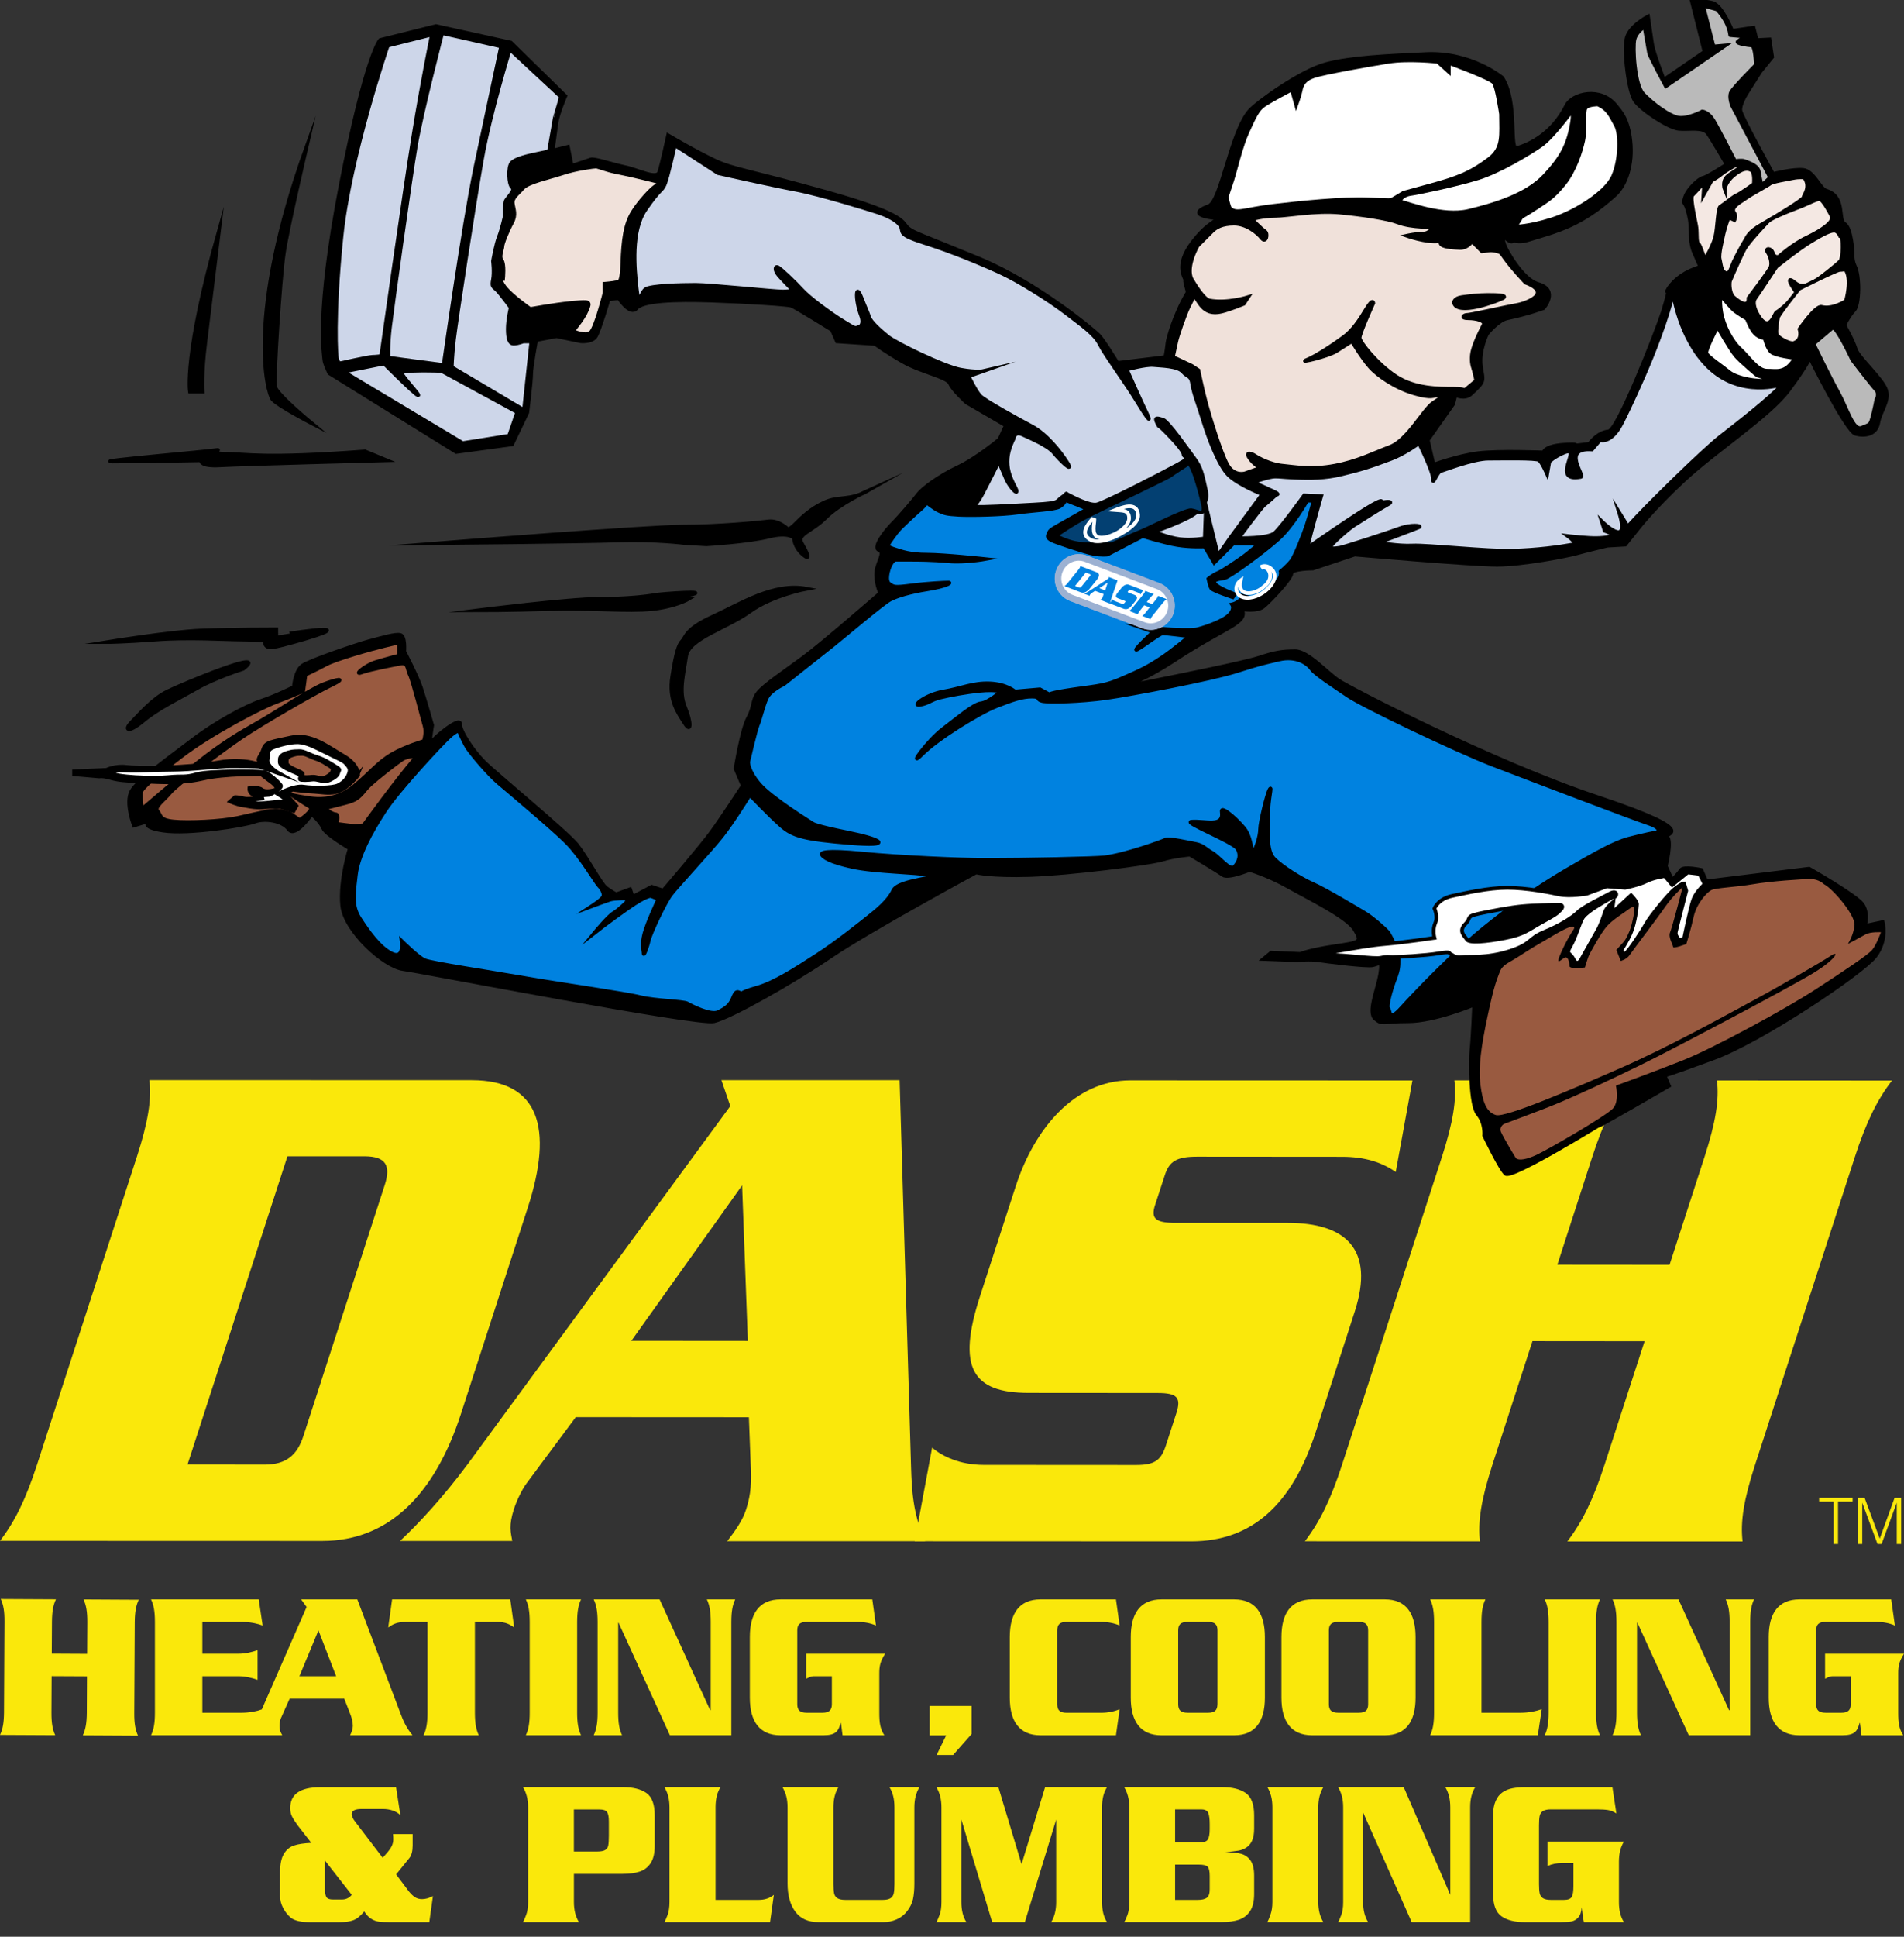 <svg width="120" height="122" viewBox="0 0 120 122" fill="none" xmlns="http://www.w3.org/2000/svg">
<rect x="0" y="0" width="120" height="122" fill="#333333" stroke="none"/>
<g clip-path="url(#clip0_3035_2746)">
<path d="M120 104.173H115.025V105.75C115.161 105.684 115.296 105.589 115.528 105.589H116.644V107.355C116.644 107.729 116.46 107.89 116.068 107.89H115.053C114.623 107.89 114.463 107.718 114.463 107.355V102.701C114.463 102.339 114.621 102.166 115.053 102.166H118.262C118.68 102.166 119.096 102.247 119.426 102.394L119.194 100.75H113.411C112.075 100.75 111.474 101.631 111.474 103.117V106.942C111.474 108.425 112.075 109.309 113.411 109.309H116.107C116.903 109.309 117.062 109.042 117.197 108.533H117.222L117.321 109.309H119.954C119.683 108.895 119.635 108.519 119.635 107.892V105.42C119.633 104.949 119.695 104.655 120 104.173Z" fill="#FAE80B"/>
<path d="M109.01 102.166V107.729H108.973L105.786 100.75H101.631C101.803 101.11 101.877 101.526 101.877 102.166V107.89C101.877 108.533 101.803 108.946 101.631 109.306H103.419C103.249 108.946 103.174 108.53 103.174 107.89V102.219H103.199L106.434 109.306H110.307V102.166C110.307 101.524 110.38 101.11 110.55 100.75H108.762C108.936 101.11 109.01 101.526 109.01 102.166Z" fill="#FAE80B"/>
<path d="M100.838 100.75H97.357C97.53 101.11 97.603 101.526 97.603 102.166V107.89C97.603 108.533 97.53 108.946 97.357 109.306H100.838C100.666 108.946 100.592 108.53 100.592 107.89V102.166C100.592 101.526 100.666 101.11 100.838 100.75Z" fill="#FAE80B"/>
<path d="M93.371 107.89V102.166C93.371 101.524 93.445 101.11 93.617 100.75H90.137C90.309 101.11 90.382 101.526 90.382 102.166V107.89C90.382 108.533 90.309 108.946 90.137 109.306H96.923L97.169 107.663C96.85 107.782 96.372 107.89 95.846 107.89H93.371Z" fill="#FAE80B"/>
<path d="M87.281 100.75H82.698C81.362 100.75 80.763 101.631 80.763 103.117V106.942C80.763 108.425 81.362 109.309 82.698 109.309H87.281C88.617 109.309 89.216 108.427 89.216 106.942V103.117C89.216 101.631 88.617 100.75 87.281 100.75ZM86.227 107.355C86.227 107.718 86.068 107.89 85.639 107.89H84.34C83.91 107.89 83.752 107.718 83.752 107.355V102.701C83.752 102.339 83.912 102.166 84.34 102.166H85.639C86.068 102.166 86.227 102.339 86.227 102.701V107.355Z" fill="#FAE80B"/>
<path d="M77.784 100.75H73.202C71.866 100.75 71.267 101.631 71.267 103.117V106.942C71.267 108.425 71.866 109.309 73.202 109.309H77.784C79.121 109.309 79.72 108.427 79.72 106.942V103.117C79.72 101.631 79.121 100.75 77.784 100.75ZM76.728 107.355C76.728 107.718 76.57 107.89 76.141 107.89H74.844C74.414 107.89 74.256 107.718 74.256 107.355V102.701C74.256 102.339 74.414 102.166 74.844 102.166H76.143C76.572 102.166 76.731 102.339 76.731 102.701V107.355H76.728Z" fill="#FAE80B"/>
<path d="M67.22 102.166H69.401C69.819 102.166 70.234 102.247 70.565 102.394L70.333 100.75H65.578C64.242 100.75 63.641 101.631 63.641 103.117V106.942C63.641 108.425 64.242 109.309 65.578 109.309H70.333L70.565 107.665C70.234 107.812 69.819 107.892 69.401 107.892H67.22C66.79 107.892 66.632 107.72 66.632 107.357V102.704C66.632 102.341 66.79 102.166 67.22 102.166Z" fill="#FAE80B"/>
<path d="M55.785 104.173H50.81V105.75C50.946 105.684 51.079 105.589 51.313 105.589H52.429V107.355C52.429 107.729 52.245 107.89 51.853 107.89H50.836C50.406 107.89 50.248 107.718 50.248 107.355V102.701C50.248 102.339 50.409 102.166 50.836 102.166H54.045C54.463 102.166 54.879 102.247 55.209 102.394L54.977 100.75H49.194C47.858 100.75 47.259 101.631 47.259 103.117V106.942C47.259 108.425 47.86 109.309 49.194 109.309H51.889C52.686 109.309 52.844 109.042 52.98 108.533H53.003L53.102 109.309H55.737C55.469 108.895 55.418 108.519 55.418 107.892V105.42C55.418 104.949 55.478 104.655 55.785 104.173Z" fill="#FAE80B"/>
<path d="M44.794 102.166V107.729H44.758L41.571 100.75H37.418C37.59 101.11 37.664 101.526 37.664 102.166V107.89C37.664 108.533 37.59 108.946 37.418 109.306H39.206C39.034 108.946 38.961 108.53 38.961 107.89V102.219H38.986L42.221 109.306H46.092V102.166C46.092 101.524 46.165 101.11 46.337 100.75H44.549C44.721 101.11 44.794 101.526 44.794 102.166Z" fill="#FAE80B"/>
<path d="M36.62 100.75H33.14C33.312 101.11 33.385 101.526 33.385 102.166V107.89C33.385 108.533 33.312 108.946 33.14 109.306H36.62C36.448 108.946 36.374 108.53 36.374 107.89V102.166C36.377 101.526 36.45 101.11 36.62 100.75Z" fill="#FAE80B"/>
<path d="M24.712 100.75L24.467 102.515C24.761 102.313 25.018 102.169 25.557 102.169H26.942V107.892C26.942 108.535 26.868 108.948 26.696 109.309H30.177C30.004 108.948 29.931 108.533 29.931 107.892V102.166H31.315C31.855 102.166 32.112 102.313 32.406 102.513L32.16 100.748H24.712V100.75Z" fill="#FAE80B"/>
<path d="M22.52 100.75H18.98L19.324 101.23L16.5 107.681C16.183 107.793 15.731 107.89 15.23 107.89H12.753V105.589H15.008C15.485 105.589 15.889 105.697 16.234 105.817V103.946C15.892 104.067 15.485 104.173 15.008 104.173H12.753V102.166H15.228C15.756 102.166 16.234 102.274 16.553 102.394L16.307 100.75H9.519C9.691 101.11 9.764 101.526 9.764 102.166V107.89C9.764 108.533 9.691 108.946 9.519 109.306H15.561H16.307H17.79C17.705 109.146 17.618 109.026 17.618 108.719C17.618 108.544 17.655 108.344 17.703 108.237L18.254 107.006H21.698L22.042 107.888C22.164 108.195 22.237 108.422 22.237 108.716C22.237 108.918 22.164 109.104 22.065 109.304H25.998C25.58 108.81 25.396 108.342 25.238 107.927L22.52 100.75ZM18.869 105.589L20.07 102.701L21.186 105.589H18.869Z" fill="#FAE80B"/>
<path d="M8.745 100.773L5.264 100.754C5.434 101.115 5.505 101.53 5.503 102.173L5.492 104.18L3.262 104.168L3.274 102.162C3.278 101.519 3.352 101.106 3.526 100.745L0.046 100.727C0.216 101.087 0.287 101.503 0.282 102.146L0.253 107.869C0.248 108.512 0.174 108.925 0 109.286L3.48 109.304C3.311 108.944 3.239 108.528 3.242 107.885L3.253 105.585L5.482 105.596L5.471 107.897C5.466 108.54 5.391 108.953 5.218 109.313L8.699 109.332C8.529 108.971 8.458 108.556 8.462 107.913L8.492 102.189C8.497 101.547 8.573 101.133 8.745 100.773Z" fill="#FAE80B"/>
<path d="M59.028 110.553L59.632 109.316H58.592V107.461H61.234V109.231L60.068 110.551H59.028V110.553Z" fill="#FAE80B"/>
<path d="M24.96 112.576L25.233 114.337C24.956 114.08 24.584 113.951 24.118 113.951H22.791C22.375 113.951 22.166 114.061 22.166 114.282C22.166 114.41 22.242 114.573 22.396 114.768L24.12 117.027C24.235 116.894 24.343 116.772 24.441 116.658C24.54 116.543 24.623 116.421 24.687 116.29C24.751 116.16 24.786 116.022 24.786 115.875C24.786 115.726 24.779 115.611 24.77 115.533H26.007V116.249C26.007 116.593 25.943 116.853 25.812 117.027L24.965 118.074L25.78 119.158C25.918 119.323 26.046 119.445 26.168 119.518C26.29 119.594 26.432 119.631 26.599 119.631C26.82 119.631 27.047 119.566 27.286 119.438L27.056 121.082H24.558C24.269 121.082 24.04 121.07 23.872 121.047C23.704 121.024 23.541 120.962 23.383 120.861C23.225 120.76 23.082 120.607 22.956 120.404C22.722 120.687 22.495 120.871 22.274 120.955C22.054 121.04 21.755 121.084 21.374 121.084H19.549C18.98 121.084 18.573 120.99 18.332 120.804C18.13 120.634 17.967 120.427 17.841 120.184C17.715 119.941 17.65 119.693 17.65 119.44V117.923C17.65 117.429 17.731 117.048 17.889 116.784C18.048 116.518 18.261 116.341 18.53 116.251C18.798 116.162 19.161 116.107 19.62 116.086L18.748 114.966C18.585 114.741 18.468 114.555 18.396 114.406C18.325 114.256 18.291 114.086 18.291 113.896C18.291 113.021 18.918 112.583 20.167 112.583H24.96V112.576ZM20.481 117.202V119.013C20.481 119.254 20.513 119.42 20.58 119.514C20.644 119.608 20.777 119.654 20.979 119.654H21.56C21.806 119.654 22.008 119.557 22.169 119.362L20.481 117.202Z" fill="#FAE80B"/>
<path d="M33.283 119.817V113.841C33.283 113.342 33.175 112.922 32.959 112.576H39.245C39.888 112.576 40.386 112.697 40.737 112.943C41.089 113.189 41.263 113.657 41.263 114.35V116.276C41.263 116.743 41.178 117.105 41.006 117.365C40.834 117.624 40.604 117.803 40.313 117.897C40.021 117.994 39.665 118.04 39.245 118.04H36.171V119.817C36.171 120.317 36.277 120.737 36.488 121.077H32.957C33.012 120.994 33.081 120.843 33.161 120.625C33.244 120.411 33.283 120.14 33.283 119.817ZM36.171 116.63H37.631C37.87 116.63 38.04 116.598 38.141 116.536C38.244 116.474 38.309 116.38 38.334 116.254C38.359 116.127 38.373 115.923 38.373 115.641V114.745C38.373 114.458 38.336 114.258 38.26 114.148C38.187 114.036 38.026 113.981 37.781 113.981H36.169V116.63H36.171Z" fill="#FAE80B"/>
<path d="M42.195 119.817V113.841C42.195 113.342 42.087 112.922 41.871 112.576H45.413C45.202 112.899 45.097 113.322 45.097 113.841V119.679H47.813C48.196 119.679 48.515 119.573 48.772 119.362L48.533 121.079H41.873C41.928 120.992 41.997 120.838 42.078 120.618C42.156 120.4 42.195 120.131 42.195 119.817Z" fill="#FAE80B"/>
<path d="M49.636 118.646V113.841C49.636 113.342 49.528 112.922 49.312 112.576H52.843C52.632 112.915 52.527 113.338 52.527 113.841V118.682C52.527 118.94 52.543 119.135 52.57 119.27C52.6 119.406 52.671 119.507 52.782 119.576C52.894 119.644 53.059 119.679 53.277 119.679H55.631C55.849 119.679 56.014 119.644 56.122 119.576C56.23 119.507 56.299 119.406 56.328 119.27C56.358 119.135 56.372 118.94 56.372 118.682V113.841C56.372 113.322 56.267 112.902 56.055 112.576H57.952C57.736 112.92 57.628 113.34 57.628 113.841V118.646C57.628 119.036 57.598 119.364 57.541 119.628C57.483 119.895 57.359 120.147 57.171 120.388C56.992 120.62 56.772 120.795 56.508 120.907C56.244 121.022 55.97 121.079 55.688 121.079H51.588C50.936 121.079 50.449 120.859 50.123 120.42C49.799 119.98 49.636 119.39 49.636 118.646Z" fill="#FAE80B"/>
<path d="M59.335 119.817V113.841C59.335 113.342 59.227 112.922 59.012 112.576H62.922L64.384 117.431L65.867 112.576H69.772C69.561 112.899 69.455 113.322 69.455 113.841V119.817C69.455 120.335 69.561 120.756 69.772 121.079H66.248C66.459 120.74 66.565 120.317 66.565 119.817V114.619L64.591 121.079H62.531L60.591 114.619V119.817C60.591 120.335 60.697 120.756 60.908 121.079H59.012C59.067 120.997 59.136 120.845 59.216 120.627C59.296 120.411 59.335 120.14 59.335 119.817Z" fill="#FAE80B"/>
<path d="M71.172 119.817V113.841C71.172 113.342 71.064 112.922 70.849 112.576H77.017C77.658 112.576 78.154 112.7 78.51 112.945C78.866 113.191 79.042 113.659 79.042 114.348V115.188C79.042 115.503 78.999 115.758 78.909 115.953C78.82 116.148 78.696 116.293 78.533 116.391C78.372 116.49 78.207 116.552 78.037 116.577C77.867 116.605 77.596 116.637 77.224 116.674C77.621 116.674 77.947 116.706 78.2 116.77C78.452 116.834 78.657 116.974 78.811 117.19C78.964 117.406 79.042 117.723 79.042 118.143V119.314C79.042 119.775 78.955 120.133 78.781 120.393C78.606 120.652 78.372 120.831 78.08 120.928C77.789 121.024 77.433 121.075 77.017 121.075H70.849C70.904 120.997 70.973 120.852 71.053 120.639C71.133 120.432 71.172 120.156 71.172 119.817ZM74.061 116.056H75.633C75.89 116.056 76.055 115.992 76.129 115.866C76.203 115.739 76.242 115.526 76.242 115.227V114.899C76.242 114.587 76.212 114.357 76.152 114.206C76.092 114.054 75.948 113.978 75.718 113.978H74.061V116.056ZM74.061 119.679H75.489C75.748 119.679 75.938 119.635 76.06 119.546C76.182 119.456 76.242 119.279 76.242 119.013V118.173C76.242 117.874 76.198 117.679 76.111 117.59C76.023 117.5 75.837 117.457 75.555 117.457H74.061V119.679Z" fill="#FAE80B"/>
<path d="M80.193 119.817V113.841C80.193 113.338 80.088 112.918 79.874 112.576H83.405C83.194 112.915 83.086 113.338 83.086 113.841V119.817C83.086 120.319 83.192 120.74 83.405 121.079H79.874C79.927 120.987 79.993 120.829 80.072 120.606C80.152 120.381 80.193 120.12 80.193 119.817Z" fill="#FAE80B"/>
<path d="M84.654 119.817V113.841C84.654 113.342 84.546 112.922 84.33 112.576H88.47L91.404 119.36V113.838C91.404 113.336 91.298 112.915 91.087 112.573H92.981C92.765 112.906 92.657 113.326 92.657 113.838V121.077H88.97L85.908 114.167V119.812C85.908 120.315 86.013 120.735 86.225 121.075H84.328C84.383 120.997 84.452 120.85 84.532 120.636C84.615 120.427 84.654 120.152 84.654 119.817Z" fill="#FAE80B"/>
<path d="M94.103 119.305V114.339C94.103 113.99 94.156 113.696 94.26 113.455C94.363 113.214 94.508 113.03 94.691 112.904C94.875 112.778 95.086 112.69 95.325 112.647C95.564 112.601 95.83 112.578 96.124 112.578H101.622L101.873 114.233C101.691 114.116 101.512 114.045 101.34 114.017C101.168 113.99 100.934 113.976 100.64 113.976H97.749C97.529 113.976 97.364 114.01 97.251 114.079C97.139 114.148 97.07 114.249 97.04 114.385C97.01 114.52 96.996 114.715 96.996 114.972V118.682C96.996 118.94 97.01 119.135 97.04 119.27C97.07 119.406 97.141 119.507 97.251 119.576C97.364 119.644 97.529 119.679 97.749 119.679H98.569C98.826 119.679 98.989 119.615 99.06 119.486C99.131 119.357 99.166 119.137 99.166 118.827V117.358H98.445C98.098 117.358 97.793 117.422 97.529 117.551V116.008H102.352C102.141 116.332 102.033 116.754 102.033 117.273V119.819C102.033 120.338 102.139 120.758 102.352 121.082H99.829C99.776 120.87 99.731 120.558 99.689 120.147C99.666 120.434 99.595 120.645 99.471 120.783C99.349 120.921 99.203 121.004 99.03 121.036C98.858 121.066 98.624 121.082 98.328 121.082H96.124C95.483 121.082 94.987 120.958 94.634 120.712C94.28 120.466 94.103 119.993 94.103 119.305Z" fill="#FAE80B"/>
<path d="M19.126 90.443C18.729 91.671 18.032 92.26 16.674 92.26L11.819 92.254L18.116 72.838H22.971C24.329 72.838 24.642 73.428 24.245 74.656L19.126 90.443ZM29.058 89.041L33.264 76.069C34.898 71.04 33.967 68.043 29.731 68.043L9.416 68.037C9.56 69.258 9.337 70.666 8.634 72.844L2.337 92.254C1.628 94.433 0.943 95.84 0 97.062L20.315 97.068C24.552 97.068 27.424 94.078 29.058 89.041Z" fill="#FAE80B"/>
<path d="M47.133 84.469L39.79 84.463L46.772 74.668L47.133 84.469ZM58.309 97.08C57.534 95.401 57.462 93.813 57.419 92.405L56.698 68.043H45.468L46.027 69.674L29.455 92.26C27.935 94.3 26.385 95.979 25.213 97.068H32.285C32.189 96.52 32.051 96.117 32.387 95.07C32.58 94.481 32.916 93.801 33.186 93.44L36.287 89.27L47.199 89.276L47.313 92.266C47.361 93.307 47.349 94.084 47.024 95.082C46.808 95.762 46.363 96.4 45.835 97.08H58.309Z" fill="#FAE80B"/>
<path d="M75.091 97.092L57.648 97.086L58.747 91.189C59.384 91.737 60.49 92.278 62.01 92.278L71.606 92.284C72.813 92.284 73.186 91.966 73.492 91.015L74.141 89.017C74.466 88.019 74.165 87.748 72.958 87.748L64.84 87.742C61.265 87.742 60.303 86.153 61.763 81.659L64.017 74.722C65.182 71.136 67.694 68.055 71.233 68.055L89.019 68.061L87.967 73.825C87.114 73.236 86.062 72.869 84.584 72.869L75.457 72.862C74.177 72.862 73.697 73.133 73.408 74.042L72.801 75.901C72.519 76.761 72.819 77.032 74.105 77.032H81.171C84.783 77.032 86.663 78.669 85.383 82.616L82.914 90.239C81.448 94.733 78.93 97.092 75.091 97.092Z" fill="#FAE80B"/>
<path d="M98.783 97.098C99.721 95.871 100.411 94.469 101.12 92.29L103.65 84.487L96.584 84.481L94.054 92.284C93.351 94.463 93.129 95.871 93.273 97.092L82.241 97.086C83.185 95.859 83.87 94.457 84.579 92.278L90.882 72.862C91.585 70.684 91.807 69.277 91.663 68.055H102.695C101.757 69.283 101.066 70.684 100.357 72.862L98.152 79.668L105.224 79.674L107.43 72.869C108.133 70.691 108.361 69.283 108.211 68.061L119.243 68.067C118.299 69.295 117.614 70.697 116.905 72.875L110.608 92.29C109.899 94.469 109.677 95.876 109.827 97.098H98.783Z" fill="#FAE80B"/>
<path d="M107.165 16.817C105.224 17.358 104.876 18.82 105.128 18.219C105.315 17.779 105.026 18.935 104.81 19.62C104.425 20.83 101.956 27.135 101.379 27.177C100.676 27.232 100.165 27.96 100.165 27.96L99.276 28.068C99.276 28.068 99.588 27.948 98.573 28.014C97.335 28.092 97.281 28.501 97.281 28.501C97.281 28.501 94.421 28.387 93.147 28.549C91.867 28.712 90.347 29.271 90.347 29.271L89.987 27.719L91.591 25.445L91.729 24.885C91.729 24.885 92.312 25.18 92.708 24.813C93.616 23.977 93.478 24.043 93.333 23.068C93.195 22.087 93.724 21.028 93.724 21.028C93.724 21.028 94.427 20.168 94.98 20.054C96.308 19.777 97.281 19.41 97.281 19.41C97.281 19.41 98.272 18.273 96.933 17.888C95.935 17.599 94.889 15.704 94.799 15.391C94.451 14.2 95.19 15.643 95.424 15.078C95.665 14.518 95.286 12.563 95.286 12.563C95.286 12.563 93.994 11.275 93.195 10.956C92.396 10.638 88.304 10.607 87.264 10.607C86.225 10.607 84.543 10.68 84.543 10.68C84.543 10.68 81.791 10.728 80.913 10.89C80.427 10.98 78.402 11.636 77.002 13.544C76.683 13.983 76.166 13.965 75.187 15.222C73.943 16.829 74.784 17.545 74.7 17.671C74.646 17.749 74.887 18.357 74.839 18.441C74.003 19.837 73.607 21.359 73.583 21.588C73.511 22.22 73.445 22.497 73.445 22.497L70.428 22.863C70.428 22.863 69.551 21.419 69.233 21.101C68.908 20.782 65.393 17.816 61.71 16.293C58.032 14.771 57.63 14.693 57.233 14.374C56.831 14.055 57.311 13.574 52.192 12.13C47.072 10.692 46.273 10.686 45.072 10.126C43.87 9.567 42.109 8.526 42.109 8.526C42.109 8.526 41.707 10.367 41.55 10.848C41.388 11.329 40.193 10.692 39.393 10.529C38.594 10.367 37.471 9.97 37.236 10.048C36.996 10.126 36.035 10.451 36.035 10.451L35.794 9.248L34.833 9.488C34.833 9.488 34.995 8.285 35.073 7.725C35.151 7.166 35.632 6.047 35.632 6.047L32.195 2.683L27.478 1.643L23.957 2.521C23.957 2.521 23.08 3.399 21.476 11.654C19.877 19.903 20.436 22.388 20.436 22.629C20.436 22.87 20.754 23.507 20.754 23.507L28.752 28.471L32.273 27.99L33.234 25.986C33.234 25.986 33.475 24.061 33.475 23.579C33.475 23.098 33.793 21.419 33.793 21.419L35.073 21.179L36.593 21.498C36.593 21.498 37.314 21.576 37.555 21.179C37.795 20.776 38.354 18.856 38.354 18.856L38.997 18.778C38.997 18.778 39.718 19.897 40.114 19.416C40.517 18.935 42.512 18.856 44.831 18.935C47.151 19.013 49.632 19.175 49.873 19.259C50.113 19.338 52.432 20.782 52.432 20.782L52.751 21.504L55.154 21.666C55.154 21.666 55.791 22.148 56.915 22.791C58.032 23.429 59.715 23.754 59.871 24.151C60.033 24.554 60.91 25.355 60.91 25.355L63.392 26.799L62.989 27.677C62.989 27.677 61.553 28.88 60.352 29.44C59.15 29.999 58.11 30.8 57.87 31.125C57.63 31.443 56.752 32.484 56.272 32.966C55.791 33.447 54.992 34.488 55.395 34.644C55.797 34.807 55.316 35.366 55.232 36.004C55.154 36.642 55.473 37.364 55.473 37.364C55.473 37.364 51.795 40.571 50.593 41.449C49.392 42.334 48.196 43.134 47.794 43.615C47.391 44.096 47.553 44.494 47.157 45.216C46.754 45.938 46.357 48.417 46.357 48.417L46.814 49.494C46.814 49.494 45.48 51.539 44.837 52.418C44.2 53.296 41.797 56.1 41.797 56.1L41.076 55.859L39.874 56.497L39.712 56.016L38.835 56.335C38.835 56.335 38.516 56.172 38.198 55.931C37.873 55.691 36.996 54.012 36.359 53.212C35.716 52.412 31.24 48.723 30.518 48.007C29.797 47.285 28.998 46.082 28.998 45.601C28.998 45.119 27.316 46.485 27.16 46.804C26.997 47.123 27.238 45.685 27.238 45.685C27.238 45.685 26.757 44.006 26.517 43.284C26.276 42.562 25.477 41.04 25.477 41.04C25.477 41.04 25.555 40.077 25.237 39.999C24.919 39.921 24.119 40.162 23.236 40.396C22.359 40.637 19.559 41.6 19.078 41.919C18.597 42.237 18.519 43.278 18.519 43.278C18.519 43.278 17.402 43.838 16.44 44.157C15.479 44.476 13.562 45.517 12.204 46.557C10.846 47.598 8.683 49.12 8.286 49.843C7.884 50.565 8.443 52.002 8.443 52.002L9.482 51.684C9.482 51.684 8.683 52.081 10.281 52.321C11.88 52.562 15.401 52.002 16.044 51.762C16.681 51.521 17.804 51.684 18.201 52.243C18.603 52.803 19.643 51.281 19.643 51.281C19.643 51.281 20.202 51.762 20.364 52.159C20.526 52.562 22.046 53.441 22.046 53.441C22.046 53.441 21.409 55.444 21.566 57.044C21.728 58.645 24.203 60.889 25.405 61.046C26.607 61.208 43.96 64.572 44.999 64.331C46.039 64.09 49.879 61.93 52.36 60.245C54.842 58.567 61.517 54.957 61.517 54.957C61.517 54.957 62.437 55.197 64.912 55.119C67.394 55.041 72.429 54.397 73.234 54.157C74.033 53.916 74.995 53.838 74.995 53.838C74.995 53.838 76.755 54.879 77.074 55.119C77.398 55.36 78.75 54.8 78.75 54.8C78.75 54.8 79.868 55.119 81.154 55.841C82.433 56.563 84.909 57.761 85.39 58.567C85.871 59.367 85.708 59.367 84.11 59.608C82.512 59.848 81.953 60.089 81.953 60.089L80.114 60.011L79.633 60.408L81.713 60.486C81.713 60.486 82.59 60.408 83.07 60.486C83.551 60.564 86.111 60.889 86.507 60.805C86.91 60.727 87.15 60.402 86.988 61.364C86.826 62.327 86.189 63.765 86.67 64.168C87.15 64.572 87.072 64.331 88.749 64.331C90.425 64.331 92.907 63.29 92.907 63.29C92.907 63.29 92.823 65.372 92.744 66.094C92.666 66.816 92.666 69.62 93.141 70.179C93.622 70.739 93.544 71.539 93.544 71.539C93.544 71.539 94.583 73.705 94.902 73.945C95.322 74.258 101.187 70.63 100.964 70.769C99.666 71.605 105.188 68.398 105.188 68.398L104.912 67.748C104.912 67.748 104.984 67.772 108.019 66.653C111.059 65.528 117.374 61.286 118.179 60.245C118.978 59.205 118.66 58.085 118.66 58.085L117.536 58.326C117.536 58.326 117.777 57.526 117.38 56.966C116.983 56.407 114.021 54.722 114.021 54.722L107.544 55.522L107.225 54.8C107.225 54.8 106.108 54.56 105.946 54.8C105.789 55.041 105.387 55.438 105.387 55.438L104.99 54.56C104.99 54.56 105.387 52.959 105.068 52.718C104.75 52.478 107.466 52.478 100.748 50.234C94.03 47.995 85.071 43.344 84.35 42.863C83.629 42.382 82.433 41.022 81.628 41.022C80.829 41.022 80.349 41.1 79.393 41.419C78.432 41.738 74.43 42.544 71.636 43.104C68.836 43.663 70.759 43.742 74.033 41.582C77.314 39.422 78.672 39.259 78.269 38.375C78.269 38.375 79.231 38.537 79.627 38.212C80.024 37.893 81.388 36.449 81.388 36.13C81.388 35.812 82.746 35.812 82.746 35.812L85.384 34.933C85.384 34.933 92.744 35.577 94.343 35.577C95.941 35.577 98.825 35.017 99.384 34.855C99.943 34.698 101.301 34.373 101.301 34.373L102.43 34.307L103.176 33.375C103.176 33.375 104.149 32.093 106.144 30.24C108.139 28.387 111.504 26.221 112.729 24.578C113.949 22.942 114.063 22.521 114.063 22.521C114.063 22.521 116.359 27.172 116.947 27.328C117.536 27.484 118.251 27.376 118.377 26.63C118.51 25.884 119.068 25.312 118.882 24.608C118.696 23.904 117.11 22.527 116.953 21.985C116.791 21.444 116.238 20.475 116.238 20.475C116.238 20.475 116.569 19.825 116.851 19.548C117.188 19.217 117.224 17.406 116.899 16.757C116.719 16.402 116.761 15.92 116.761 15.92C116.761 15.92 116.689 14.362 116.25 14.103C115.806 13.845 116.341 12.382 115.091 12.009C114.706 11.895 114.304 10.77 113.649 10.704C112.994 10.638 111.744 10.956 111.744 10.956C111.744 10.956 109.749 7.37 109.689 6.973C109.629 6.576 110.091 5.86 110.091 5.86L110.939 4.519L111.69 3.592L111.522 2.485L110.716 2.527L110.518 1.745L109.172 1.943C109.172 1.943 108.529 0.343 107.94 0.187C107.352 0.03 106.624 0.06 106.624 0.06L107.43 3.261L104.864 5.024C104.864 5.024 104.209 3.339 104.125 2.786C104.041 2.232 103.867 1.041 103.867 1.041C103.867 1.041 102.737 1.618 102.527 2.377C102.316 3.135 102.629 5.764 103.043 6.348C103.452 6.931 105.158 8.056 105.813 8.117C106.474 8.177 107.328 7.966 107.64 8.405C107.946 8.845 108.824 10.361 108.824 10.361C108.824 10.361 107.568 11.173 107.334 11.203C107.099 11.239 106.378 11.889 106.21 12.4C106.042 12.912 106.174 12.647 106.324 13.14C106.528 13.772 106.528 14.097 106.528 14.097L106.576 15.03C106.576 15.03 106.564 15.312 106.715 15.776L107.165 16.817Z" fill="black" stroke="black" stroke-width="0.232" stroke-miterlimit="500"/>
<path d="M108.223 0.596L107.339 0.349L108 2.93L108.739 2.864L104.99 5.433C104.99 5.433 103.957 3.52 103.932 3.333C103.902 3.147 103.644 1.685 103.644 1.685C103.644 1.685 103.127 1.997 103.013 2.479C102.893 2.966 103.013 5.343 103.566 5.92C104.119 6.498 105.236 7.364 105.849 7.419C106.468 7.467 107.291 7.021 107.291 7.021C107.291 7.021 107.67 7.058 107.982 7.575C108.295 8.092 109.346 10.144 109.346 10.144C109.346 10.144 109.803 10.078 109.959 10.15C110.109 10.222 110.794 10.403 110.854 10.818C110.915 11.233 111.029 11.684 111.029 11.684L111.563 11.185L109.166 6.654C109.166 6.654 108.95 6.125 109.094 5.824C109.238 5.523 110.668 4.091 110.668 4.091C110.668 4.091 110.632 2.876 110.398 2.864C110.163 2.852 109.394 2.732 109.521 2.617C109.647 2.503 110.037 2.304 110.037 2.304L109.04 2.214C109.028 2.214 109.07 1.552 108.223 0.596Z" fill="#BABABA" stroke="black" stroke-width="0.232" stroke-miterlimit="500"/>
<path d="M115.505 20.637L114.297 21.66C114.297 21.66 115.288 23.706 115.847 24.711C116.406 25.715 116.79 27.16 117.325 26.949C117.86 26.732 117.866 26.78 117.992 26.341C118.118 25.902 118.257 25.18 118.257 25.18C118.257 25.18 118.491 24.819 118.215 24.53C117.944 24.241 116.742 22.671 116.742 22.671C116.742 22.671 115.781 20.601 115.505 20.637Z" fill="#BABABA" stroke="black" stroke-width="0.232" stroke-miterlimit="500"/>
<path d="M108.012 16.672L108.426 17.605C108.426 17.605 108.426 17.96 108.402 18.249C108.378 18.544 108.595 19.338 108.595 19.338C108.595 19.338 107.97 19.272 107.411 18.682C106.852 18.092 106.786 17.051 106.846 16.925C106.9 16.805 108.012 16.672 108.012 16.672Z" stroke="black" stroke-width="0.116"/>
<path d="M112.327 24.211C111.576 25.072 109.371 26.768 108.403 27.526C107.238 28.447 103.584 32.033 102.593 33.164L102.04 32.262C102.809 34.705 100.946 32.839 100.946 32.839L101.139 33.435C101.139 33.435 102.322 33.814 100.79 33.892C100.147 33.928 98.813 33.766 98.813 33.766C98.813 33.766 99.468 34.247 99.174 34.295C98.219 34.47 96.909 34.644 95.334 34.692C93.754 34.741 89.951 34.319 89.025 34.367C88.1 34.416 86.892 34.181 86.892 34.181C86.892 34.181 89.26 33.297 89.446 33.206C89.632 33.11 88.935 33.02 88.19 33.297C87.451 33.573 84.711 34.458 84.435 34.506C84.152 34.548 83.786 34.596 83.876 34.41C83.966 34.223 84.897 33.387 85.312 33.11C85.733 32.833 87.217 31.901 87.493 31.762C87.769 31.624 87.589 31.576 87.259 31.624C86.934 31.672 87.307 31.347 86.472 31.81C85.636 32.274 82.572 34.367 82.434 34.506C82.296 34.644 83.269 31.251 83.269 31.251L82.199 31.203C82.199 31.203 80.763 33.2 80.343 33.573C79.922 33.946 78.065 33.898 78.065 33.898C78.065 33.898 79.501 31.949 79.688 31.81C79.874 31.672 80.433 31.161 80.433 31.161C80.433 31.161 80.709 31.161 80.295 30.974C79.88 30.788 78.997 30.372 78.997 30.372C78.997 30.372 79.988 30.017 80.355 30.017C80.727 30.017 80.679 30.047 81.611 30.09C82.602 30.132 83.527 30.126 84.543 29.879C85.721 29.596 86.333 29.416 87.679 28.904C88.557 28.573 89.434 27.918 89.434 27.918C89.434 27.918 90.359 29.777 90.317 30.192C90.269 30.613 90.594 29.729 90.78 29.68C90.966 29.632 92.865 28.892 93.796 28.892C94.722 28.892 96.812 28.844 96.999 28.983C97.185 29.121 97.51 29.867 97.51 29.867L97.648 29.079C97.648 29.079 97.906 28.802 98.525 28.531C99.871 27.936 97.618 30.409 99.631 30.041C99.925 29.987 98.363 28.182 100.334 28.315L100.844 27.719C100.844 27.719 101.517 27.99 102.19 26.696C102.383 26.323 104.624 21.859 105.453 18.477C105.453 18.477 105.832 21.347 107.682 23.134C109.725 25.108 112.327 24.211 112.327 24.211Z" fill="#CDD6E9" stroke="black" stroke-width="0.232" stroke-miterlimit="500"/>
<path d="M71.016 23.273C71.016 23.273 72.224 22.948 72.687 22.996C73.149 23.044 74.219 23.044 74.543 23.417C74.868 23.79 75.054 23.604 75.144 24.205C75.234 24.807 75.517 25.457 75.841 26.528C76.166 27.599 76.815 29.314 77.422 29.921C78.022 30.523 79.555 31.131 79.555 31.131L77.512 33.916L76.767 34.987L76.004 31.871L75.931 33.916C75.931 33.916 75.096 34.055 74.357 33.964C73.612 33.874 72.735 33.495 72.735 33.495C72.735 33.495 75.012 32.707 75.427 32.244C75.847 31.78 76.172 31.636 75.986 30.806C75.799 29.969 75.709 29.458 75.288 28.898C74.874 28.339 73.618 26.528 73.294 26.438C72.969 26.347 72.735 26.251 72.921 26.624C73.107 26.997 72.921 26.672 73.384 27.135C73.852 27.599 74.591 28.387 74.591 28.622C74.591 28.856 75.24 28.718 74.219 29.271C73.198 29.831 69.58 31.69 69.118 31.78C68.655 31.871 67.633 31.317 67.351 31.179C67.075 31.04 67.351 31.04 66.936 31.317C66.522 31.594 66.888 31.69 65.218 31.78C63.547 31.871 61.835 31.967 61.553 31.919C61.276 31.871 61.505 31.871 61.877 31.179C62.25 30.481 62.947 29.085 62.947 29.085C62.947 29.085 63.133 29.506 63.409 30.156C63.686 30.806 64.335 31.365 63.968 30.667C63.596 29.969 63.457 29.458 63.505 28.856C63.553 28.255 63.878 27.647 63.878 27.647C63.878 27.647 63.926 27.135 64.431 27.37C64.942 27.605 66.053 28.068 66.426 28.531C66.798 28.995 67.724 29.879 67.261 29.133C66.798 28.393 65.915 27.322 65.038 26.859C64.154 26.395 62.069 25.234 61.787 24.951C61.511 24.675 61.048 23.7 61.048 23.7L61.973 23.375C61.973 23.375 61.559 23.471 60.537 23.285C59.516 23.098 56.457 21.612 55.947 21.197C55.436 20.782 54.877 20.27 54.787 19.988C54.697 19.711 54.462 19.199 54.324 18.826C54.186 18.453 54 18.128 54 18.598C54 19.061 54.186 19.669 54.276 19.897C54.366 20.132 54.414 20.499 54.138 20.595C53.861 20.686 53.952 20.734 53.117 20.222C52.281 19.711 50.983 18.736 50.563 18.273C50.142 17.809 49.217 16.925 49.031 16.835C48.844 16.744 48.796 17.021 49.079 17.346C49.355 17.671 49.962 18.273 49.962 18.273C49.962 18.273 49.866 18.363 49.313 18.363C48.754 18.363 44.764 17.942 43.839 17.942C42.914 17.942 41.009 17.99 40.684 18.219C40.36 18.453 40.264 19.428 40.126 18.171C39.987 16.919 39.753 14.548 40.684 13.201C41.61 11.853 41.712 12.046 41.892 11.624C42.078 11.209 42.535 9.145 42.535 9.145L45.257 10.908C45.257 10.908 48.652 11.672 50.136 11.949C51.62 12.226 54.793 13.201 55.346 13.387C55.904 13.574 56.59 13.899 56.776 14.272C56.962 14.645 56.529 14.753 58.296 15.313C60.062 15.866 62.22 16.781 63.193 17.244C64.166 17.707 65.927 18.778 67.093 19.657C68.252 20.541 68.997 21.052 69.316 21.702C69.64 22.352 70.944 24.121 71.593 25.186C72.242 26.257 72.615 26.768 72.29 26.07C71.942 25.36 71.016 23.273 71.016 23.273Z" fill="#CDD6E9" stroke="black" stroke-width="0.232" stroke-miterlimit="500"/>
<path d="M41.37 11.426C41.37 11.426 39.7 11.005 38.954 10.866C38.209 10.728 37.699 10.493 37.56 10.493C37.422 10.493 36.311 10.632 35.469 10.914C34.634 11.191 33.288 11.474 32.964 11.841C32.639 12.214 32.267 12.443 32.315 12.816C32.363 13.189 32.543 13.514 32.267 14.025C31.99 14.536 31.666 15.325 31.666 15.511C31.666 15.698 31.432 16.161 31.618 16.396C31.804 16.624 31.708 17.557 31.708 17.557C31.708 17.557 31.384 17.509 31.798 18.068C32.219 18.628 33.42 19.464 33.42 19.464C33.42 19.464 34.953 19.187 35.926 19.091C36.9 19.001 37.182 18.953 37.086 19.278C36.99 19.602 36.809 19.927 36.575 20.252C36.341 20.577 36.112 20.854 36.112 20.854C36.112 20.854 36.9 21.227 37.224 20.944C37.548 20.668 38.107 18.435 38.107 18.435V17.876C38.107 17.876 38.666 17.828 38.804 17.785C38.942 17.737 39.177 18.062 39.225 16.576C39.273 15.09 39.411 14.115 39.874 13.369C40.336 12.623 41.033 11.931 41.22 11.793C41.412 11.66 41.694 11.468 41.37 11.426Z" fill="#F0E1DA" stroke="black" stroke-width="0.232" stroke-miterlimit="500"/>
<path d="M35.337 6.083L32.135 3.111C32.135 3.111 30.885 7.154 30.374 10.036C29.864 12.918 28.752 20.21 28.614 21.371C28.476 22.533 28.476 23.134 28.476 23.134L33.024 25.83L33.487 21.51H32.976C32.976 21.51 32.652 21.648 32.375 21.648C32.099 21.648 32.003 21.323 32.003 20.722C32.003 20.12 32.189 19.374 32.189 19.374C32.189 19.374 31.54 18.489 31.306 18.261C31.071 18.032 30.981 18.074 31.071 17.611C31.162 17.148 31.071 16.45 31.071 16.45C31.071 16.45 31.258 15.379 31.444 14.915C31.63 14.452 31.816 13.616 31.816 13.616C31.816 13.616 31.816 12.876 31.864 12.689C31.913 12.503 32.513 11.991 32.279 11.805C32.051 11.618 32.003 10.553 32.231 10.271C32.465 9.994 33.301 9.807 33.763 9.711C34.226 9.621 34.598 9.524 34.598 9.524L34.971 7.389C34.965 7.383 35.337 6.269 35.337 6.083Z" fill="#CDD6E9" stroke="black" stroke-width="0.232" stroke-miterlimit="500"/>
<path d="M31.582 2.924L27.869 2.088C27.869 2.088 26.571 7.058 26.198 9.242C25.826 11.426 24.714 19.464 24.576 20.625C24.438 21.787 24.48 22.533 24.48 22.533L27.959 22.996C27.959 22.996 29.215 14.121 29.954 10.589C30.699 7.058 31.582 2.924 31.582 2.924Z" fill="#CDD6E9" stroke="black" stroke-width="0.232" stroke-miterlimit="500"/>
<path d="M27.219 2.178L24.437 2.876C24.437 2.876 22.022 9.934 21.517 14.951C21.006 19.97 21.193 22.479 21.241 22.617C21.289 22.755 21.379 22.894 21.379 22.894C21.379 22.894 23.236 22.479 23.464 22.479C23.698 22.479 24.023 22.43 24.023 22.43C24.023 22.43 25.507 11.883 26.066 8.496C26.613 5.108 27.219 2.178 27.219 2.178Z" fill="#CDD6E9" stroke="black" stroke-width="0.232" stroke-miterlimit="500"/>
<path d="M21.649 23.411L24.203 22.9C24.203 22.9 26.102 24.807 26.336 24.897C26.57 24.988 25.363 23.736 25.315 23.501C25.267 23.267 27.82 23.363 27.82 23.363L32.597 25.962L32.087 27.448L29.16 27.912L21.649 23.411Z" fill="#CDD6E9" stroke="black" stroke-width="0.232" stroke-miterlimit="500"/>
<path d="M78.299 37.532C78.299 37.532 79.134 37.809 79.459 37.623C79.783 37.436 80.576 36.6 80.666 36.371C80.757 36.136 80.715 35.998 80.715 35.998C80.715 35.998 81.177 35.625 81.412 35.3C81.64 34.975 82.151 33.676 82.337 33.116C82.523 32.556 82.799 31.54 82.799 31.54H82.379C82.379 31.54 81.496 33.116 80.57 33.952C79.645 34.789 77.464 36.371 77.181 36.413C76.905 36.461 76.346 36.503 76.581 36.786C76.815 37.063 77.83 37.436 77.83 37.436L77.692 37.623C77.692 37.623 76.442 37.207 76.346 37.063C76.25 36.925 76.16 36.461 76.16 36.461C76.16 36.461 76.436 36.227 76.761 36.088C77.085 35.95 77.824 35.438 78.293 35.114C78.756 34.789 79.362 34.235 79.362 34.235H77.734L76.526 35.444L75.92 34.422C75.92 34.422 75.036 34.47 74.201 34.331C73.366 34.193 72.02 33.772 72.02 33.772L69.791 34.933C69.791 34.933 69.418 34.981 68.907 34.885C68.397 34.789 66.588 34.187 66.312 34.049C66.035 33.91 65.987 33.82 66.077 33.633C66.168 33.447 66.077 33.447 66.822 33.032C67.567 32.617 68.541 32.057 68.541 32.057L67.147 31.497C67.147 31.497 67.099 31.726 66.774 31.919C66.45 32.105 65.104 32.147 64.13 32.292C63.157 32.43 61.21 32.472 60.417 32.43C59.63 32.382 59.534 32.34 59.209 32.196C58.885 32.057 58.374 31.636 58.374 31.636C58.374 31.636 58.422 31.726 58.05 32.057C57.677 32.382 57.076 32.941 56.752 33.266C56.427 33.591 56.013 34.241 56.013 34.241C56.013 34.241 55.736 34.38 56.289 34.566C56.848 34.753 57.359 34.939 58.422 34.939C59.492 34.939 62.088 35.216 62.088 35.216C62.088 35.216 60.79 35.45 59.768 35.354C58.747 35.258 57.821 35.258 57.449 35.258C57.076 35.258 56.475 35.258 56.475 35.258C56.475 35.258 56.337 35.21 56.151 35.535C55.965 35.86 55.779 36.606 56.061 36.786C56.337 36.973 56.337 37.021 57.407 36.883C58.476 36.744 59.54 36.696 59.774 36.696C60.009 36.696 59.636 36.931 58.476 37.117C57.317 37.304 56.572 37.532 56.109 37.767C55.646 38.002 53.141 40.138 52.492 40.649C51.843 41.16 49.385 43.11 49.385 43.11C49.385 43.11 48.55 43.483 48.316 43.994C48.087 44.506 47.901 45.342 47.757 45.667C47.619 45.992 47.156 47.989 47.156 47.989C47.156 47.989 47.108 48.501 47.853 49.385C48.592 50.264 51.242 51.894 51.242 51.894C51.242 51.894 51.38 52.033 53.471 52.454C55.556 52.875 56.391 53.338 53.561 53.104C50.731 52.869 49.992 52.682 49.247 52.033C48.502 51.383 47.258 50.071 47.258 50.071C47.258 50.071 46.183 51.804 45.486 52.682C44.789 53.567 42.704 55.799 42.283 56.353C41.868 56.912 40.985 58.813 40.889 59.229C40.799 59.65 40.565 60.252 40.565 60.065C40.565 59.878 40.426 59.505 40.613 58.813C40.799 58.115 41.496 56.629 41.496 56.629L41.033 56.443C41.033 56.443 40.799 56.353 39.549 57.231C38.299 58.109 37.464 58.765 37.464 58.765C37.464 58.765 38.347 57.694 38.672 57.514C38.996 57.327 39.507 56.816 39.507 56.816V56.581C39.507 56.581 38.72 56.581 38.437 56.672C38.161 56.762 37.278 57.093 37.278 57.093C37.278 57.093 37.927 56.672 38.017 56.491C38.107 56.304 37.927 55.98 37.74 55.793C37.554 55.606 36.581 53.934 35.697 53.056C34.814 52.171 31.984 49.8 31.383 49.289C30.782 48.778 29.761 47.568 29.479 47.153C29.202 46.732 28.92 46.04 28.92 46.04C28.92 46.04 28.782 45.998 28.319 46.413C27.856 46.834 25.116 49.758 24.239 51.106C23.356 52.454 22.569 53.94 22.43 55.101C22.292 56.262 22.154 57.051 22.665 57.845C23.175 58.633 23.92 59.704 24.708 60.077C25.495 60.45 25.32 59.283 25.32 59.283C25.32 59.283 26.342 60.3 26.762 60.486C27.183 60.673 30.951 61.238 33.084 61.611C35.217 61.984 39.435 62.58 40.36 62.815C41.285 63.043 43.088 63.073 43.322 63.212C43.551 63.35 44.801 63.988 45.263 63.753C45.726 63.525 46.002 63.338 46.189 62.875C46.375 62.411 46.465 62.454 46.651 62.55C46.837 62.64 46.513 62.55 47.673 62.225C48.832 61.9 50.178 61.01 51.476 60.173C52.774 59.337 54.258 58.14 54.727 57.767C55.19 57.394 55.977 56.792 56.301 56.094C56.626 55.396 59.48 55.306 58.596 55.119C57.713 54.933 55.19 54.933 53.706 54.608C52.221 54.283 51.891 53.988 51.801 53.85C51.711 53.711 51.993 53.537 54.36 53.771C56.728 54 60.495 54.169 62.118 54.169C64.575 54.169 69.064 54.078 69.623 54.006C71.016 53.82 73.294 52.983 73.48 52.887C73.666 52.797 74.916 53.074 75.379 53.164C75.841 53.254 75.98 53.489 76.4 53.723C76.821 53.958 77.512 54.885 77.788 54.608C78.065 54.331 78.251 53.868 77.975 53.447C77.698 53.025 74.604 51.81 75.078 51.762C75.956 51.684 77.157 52.165 77.001 51.124C76.935 50.673 78.191 51.816 78.521 52.327C78.846 52.839 78.924 53.771 78.924 53.771C78.924 53.771 78.353 54.704 78.768 54.102C79.188 53.501 79.417 52.664 79.417 52.243C79.417 51.822 79.837 50.059 80.017 49.734C80.204 49.409 79.927 50.336 79.927 51.311C79.927 52.285 79.789 53.585 80.3 54.096C80.811 54.608 82.018 55.366 82.763 55.691C83.508 56.016 85.582 57.255 86.044 57.532C86.507 57.809 87.342 58.549 87.486 58.735C87.624 58.922 88.147 59.951 88.147 60.414C88.147 60.877 88.147 61.064 87.919 61.671C87.685 62.273 87.36 63.392 87.498 63.531C87.636 63.669 87.498 64.415 88.334 63.482C89.169 62.556 91.722 59.903 93.579 58.416C95.436 56.93 96.782 55.956 98.68 54.836C100.585 53.723 101.745 53.074 102.622 52.839C103.505 52.604 104.431 52.424 104.431 52.424C104.431 52.424 104.845 52.189 103.872 51.864C102.899 51.539 96.541 49.12 94.132 48.194C91.716 47.267 85.828 44.434 84.945 43.826C84.061 43.224 82.902 42.478 82.667 42.153C82.439 41.828 81.742 41.269 80.582 41.551C79.423 41.828 79.513 41.786 77.89 42.297C76.262 42.809 71.347 43.736 69.725 43.97C68.102 44.199 66.107 44.247 65.687 44.157C65.272 44.066 65.639 43.88 65.038 43.88C64.431 43.88 63.878 44.066 62.809 44.482C61.739 44.897 59.095 46.527 58.122 47.502C57.148 48.477 58.446 46.666 59.42 45.926C60.393 45.186 61.367 44.349 61.835 44.301C62.298 44.253 63.085 43.561 63.085 43.561C63.085 43.561 62.712 43.423 61.787 43.513C60.862 43.603 59.882 43.79 59.282 43.934C58.681 44.072 58.536 44.307 57.984 44.397C57.425 44.494 58.356 43.748 59.468 43.561C60.579 43.374 61.325 43.002 62.388 43.05C63.458 43.098 63.962 43.561 63.962 43.561L65.543 43.423L66.143 43.748C66.143 43.748 66.053 43.657 67.676 43.423C69.298 43.194 69.671 43.194 70.74 42.725C71.81 42.261 72.314 42.027 73.15 41.473C73.985 40.92 74.958 40.077 74.958 40.077C74.958 40.077 73.474 39.891 73.288 39.891C73.102 39.891 72.032 40.727 71.665 40.914C71.293 41.094 72.687 39.795 72.687 39.795L71.755 39.47C71.755 39.47 72.404 39.518 73.24 39.608C74.075 39.698 75.096 39.698 75.379 39.656C75.655 39.608 76.863 39.235 77.374 38.82C77.884 38.399 77.65 38.074 77.65 38.074C77.65 38.074 78.209 37.953 78.299 37.532Z" fill="#0082E0" stroke="black" stroke-width="0.232" stroke-miterlimit="500"/>
<path d="M114.953 55.697C114.953 55.697 114.628 55.372 114.118 55.372C113.607 55.372 111.57 55.51 110.5 55.697C109.431 55.883 108.133 55.925 107.857 56.07C107.58 56.208 106.931 56.906 106.745 57.742C106.559 58.579 106.282 59.463 106.282 59.463C106.282 59.463 105.447 59.788 105.447 59.65C105.447 59.511 105.123 59.048 105.261 58.723C105.399 58.398 106.048 55.889 106.048 55.889C106.048 55.889 105.447 56.401 104.936 57.141C104.426 57.881 102.893 59.878 102.707 60.161C102.521 60.438 102.148 60.534 102.148 60.534L101.872 59.836C101.872 59.836 102.707 58.952 102.803 58.717C102.893 58.489 102.99 57.742 102.99 57.508C102.99 57.279 103.08 56.948 102.713 57.231C102.341 57.508 101.644 57.929 101.277 58.344C100.905 58.759 100.208 60.017 100.117 60.245C100.027 60.48 99.889 60.943 99.889 60.943C99.889 60.943 98.916 61.082 98.916 60.847C98.916 60.618 98.826 60.197 98.591 60.336C98.357 60.474 97.984 60.895 98.405 59.963C98.826 59.036 99.192 58.525 99.192 58.525C99.192 58.525 99.469 58.013 98.032 58.85C96.596 59.686 96.596 59.686 95.803 60.197C95.016 60.709 94.692 60.751 94.505 61.268C94.319 61.78 94.181 62.014 93.766 63.964C93.346 65.913 93.165 67.261 93.304 68.332C93.442 69.403 93.676 70.053 94.277 70.239C94.878 70.426 99.198 68.567 102.166 67.267C105.135 65.967 108.662 64.012 110.47 63.037C112.279 62.062 114.833 60.576 115.392 60.203C115.944 59.83 115.764 60.39 114.322 61.274C112.886 62.159 105.225 66.202 103.416 67.08C101.608 67.965 99.054 69.168 97.618 69.728C96.182 70.287 94.788 70.799 94.788 70.799C94.788 70.799 94.463 70.985 94.602 71.31C94.74 71.635 95.437 72.796 95.527 72.935C95.617 73.073 95.99 73.121 96.735 72.796C97.48 72.471 101.235 70.287 101.656 69.824C102.076 69.361 101.842 68.386 101.842 68.386C101.842 68.386 104.023 67.598 106.018 66.81C108.013 66.022 112.604 63.513 114.46 62.303C116.317 61.094 117.705 60.167 117.987 59.842C118.264 59.517 118.546 58.723 118.546 58.723C118.546 58.723 117.897 58.681 117.573 58.862C117.248 59.048 116.461 59.463 116.461 59.463C116.461 59.463 116.834 58.904 116.882 58.254C116.9 57.604 115.512 55.98 114.953 55.697Z" fill="#995A40"/>
<path d="M107.111 55.047L106.366 54.957L105.393 55.745L104.93 55.185C104.93 55.185 104.233 55.276 103.771 55.51C103.308 55.745 102.425 55.925 102.425 55.925L101.265 55.835L100.009 56.298C100.009 56.298 98.946 56.485 98.291 56.347C97.642 56.208 96.2 55.925 94.998 55.925C93.79 55.925 92.402 56.25 91.519 56.437C90.636 56.623 90.407 57.225 90.407 57.225C90.407 57.225 90.642 57.736 90.455 58.152C90.269 58.573 90.407 59.078 90.407 59.078C90.407 59.078 88.551 59.355 87.439 59.451C86.321 59.541 85.396 59.728 84.284 59.914C83.173 60.101 83.587 60.149 83.587 60.149C84.885 60.149 86.604 60.426 87.018 60.336C87.439 60.239 87.481 60.288 87.757 60.288C88.034 60.288 89.848 60.197 90.684 60.053C91.519 59.914 91.284 60.053 91.429 60.101C91.567 60.149 91.657 60.336 92.126 60.288C92.588 60.239 93.7 60.378 95.142 59.914C96.578 59.451 96.302 59.126 97.323 58.705C98.345 58.29 99.132 57.779 99.456 57.454C99.781 57.129 100.94 56.575 101.451 56.292C101.962 56.016 101.914 56.479 101.776 56.479C101.637 56.479 101.031 56.852 100.658 57.081C100.286 57.309 99.961 57.544 99.775 57.779C99.588 58.013 99.312 59.036 98.988 59.59C98.663 60.149 98.94 59.963 99.174 60.426C99.402 60.889 99.637 60.474 99.637 60.474C99.637 60.474 100.52 58.898 100.706 58.573C100.892 58.248 101.079 57.688 101.169 57.412C101.265 57.135 101.68 56.81 101.68 56.81L101.589 57.508L102.797 56.395C102.797 56.395 103.17 56.768 103.17 56.954C103.17 57.141 103.031 58.164 102.797 58.717C102.569 59.277 102.19 59.836 102.19 59.836C102.19 59.836 102.238 60.113 102.425 60.065C102.611 60.017 103.536 58.579 103.771 58.158C103.999 57.736 105.159 56.298 105.579 55.974C105.994 55.649 106.138 55.649 106.138 55.649L106.276 56.112C106.276 56.112 105.675 58.434 105.627 58.669C105.579 58.898 105.675 58.994 105.765 59.132C105.856 59.271 106.138 59.132 106.138 59.132C106.138 59.132 106.553 57.087 106.739 56.623C106.925 56.16 107.436 55.697 107.436 55.697L107.111 55.047ZM98.345 57.327C98.068 57.604 97.972 57.652 97.137 58.115C96.302 58.579 96.067 58.856 94.86 59.09C93.652 59.325 92.582 59.415 92.45 59.181C92.312 58.952 91.891 58.669 92.354 58.206C92.817 57.742 92.216 57.742 93.652 57.46C95.088 57.183 95.695 57.087 96.578 57.044C97.461 56.996 98.339 56.996 98.339 56.996C98.339 56.996 98.621 57.05 98.345 57.327Z" fill="white" stroke="black" stroke-width="0.232" stroke-miterlimit="500"/>
<path d="M26.709 46.684C26.709 46.684 26.895 46.172 26.757 45.709C26.619 45.246 26.018 42.875 25.832 42.502C25.646 42.129 25.742 41.714 25.231 41.804C24.72 41.901 23.284 42.177 22.774 42.364C22.263 42.55 23.05 41.901 23.657 41.714C24.258 41.527 25.141 41.299 25.141 41.299V40.462C25.141 40.462 25.003 40.511 24.216 40.691C23.428 40.878 21.151 41.527 20.55 41.852C19.95 42.177 19.253 42.502 19.253 42.502L19.114 43.525C19.114 43.525 18.279 43.898 17.396 44.223C16.512 44.548 13.358 46.172 11.411 47.658C9.464 49.145 9.002 49.656 8.906 49.843C8.815 50.029 8.954 50.956 8.954 50.956C8.954 50.956 10.996 49.193 12.529 47.983C14.061 46.774 15.173 46.124 16.242 45.523C17.312 44.921 19.535 43.435 20.37 43.11C21.205 42.785 21.944 42.647 20.881 43.158C19.811 43.669 16.518 45.577 15.221 46.455C13.923 47.34 11.141 49.427 10.72 49.939C10.3 50.45 9.699 50.823 9.933 51.1C10.167 51.377 10.023 51.66 10.954 51.75C11.88 51.84 13.923 51.75 14.992 51.521C16.062 51.286 17.125 51.01 17.498 51.058C17.87 51.106 18.285 51.244 18.285 51.244L18.886 51.66C18.886 51.66 19.859 51.01 19.535 50.823C19.21 50.637 18.375 50.077 18.375 50.077C18.375 50.077 19.259 50.264 19.769 50.306C20.28 50.354 21.301 50.354 22.323 49.518C23.344 48.681 23.807 48.032 24.69 47.52C25.55 47.015 26.709 46.684 26.709 46.684Z" fill="#995A40" stroke="black" stroke-width="0.232" stroke-miterlimit="500"/>
<path d="M26.247 47.664C26.247 47.664 25.736 47.568 25.321 47.851C24.907 48.128 23.837 48.97 23.326 49.433C22.816 49.897 22.767 50.312 21.89 50.547C21.007 50.775 20.454 50.919 20.454 50.919C20.454 50.919 20.917 51.293 21.151 51.293C21.385 51.293 21.199 51.894 21.199 51.894C21.199 51.894 22.221 52.033 22.359 52.033C22.497 52.033 22.918 51.984 22.918 51.984C22.918 51.984 24.991 49.102 26.247 47.664Z" fill="#995A40" stroke="black" stroke-width="0.232" stroke-miterlimit="500"/>
<path d="M21.649 47.616C20.676 47.057 19.607 46.178 18.357 46.455C17.107 46.732 16.734 46.732 16.596 47.195C16.458 47.658 16.085 47.803 16.458 48.122C16.831 48.447 15.809 47.658 13.718 48.032C11.633 48.404 8.659 48.404 7.962 48.308C7.265 48.218 6.712 48.495 6.712 48.495L4.669 48.585V48.772L6.249 48.91C6.249 48.91 6.484 48.862 6.946 49C7.409 49.139 7.872 49.187 9.037 49.229C10.197 49.277 11.405 49.367 12.793 49.048C14.187 48.723 16.458 48.766 16.458 48.766C16.458 48.766 16.734 49 17.059 49.229C17.383 49.464 17.521 49.692 17.383 49.74C17.245 49.788 16.734 49.927 16.5 49.74C16.266 49.554 15.713 49.65 15.713 49.65C15.713 49.65 15.665 50.071 16.176 50.113C16.686 50.161 15.803 50.39 15.388 50.3C14.974 50.209 14.83 50.209 14.83 50.209L14.505 50.486C14.505 50.486 14.92 50.673 15.25 50.721C15.575 50.763 15.851 50.859 16.362 50.859C16.873 50.859 17.431 50.763 17.756 50.859C18.08 50.95 18.501 51.088 18.501 51.088L18.687 50.763L17.99 49.975L18.453 49.74C18.453 49.74 18.964 49.831 19.847 49.879C20.73 49.927 21.421 50.252 22.587 48.808C22.581 48.826 22.623 48.176 21.649 47.616ZM20.941 48.573C20.91 48.711 20.76 48.832 20.556 48.94C20.352 49.042 20.183 49.012 19.937 48.952C19.685 48.892 19.625 48.952 19.318 48.952C19.006 48.952 19.036 48.922 19.078 48.784C19.126 48.645 18.723 48.555 18.369 48.356C18.014 48.158 18.074 48.068 18.074 47.899C18.074 47.731 18.236 47.622 18.501 47.55C18.765 47.472 18.825 47.502 19.018 47.49C19.252 47.472 19.522 47.67 19.907 47.797C20.291 47.917 20.556 48.122 20.826 48.284C21.085 48.453 20.965 48.435 20.941 48.573Z" fill="black" stroke="black" stroke-width="0.232" stroke-miterlimit="500"/>
<path d="M74.754 29.301C74.754 29.301 73.967 29.801 73.774 29.951C73.588 30.102 69.652 31.961 68.667 32.454C67.681 32.948 66.546 33.742 66.546 33.742C66.546 33.742 67.189 34.121 67.946 34.235C68.703 34.349 70.103 34.271 70.103 34.271C70.103 34.271 71.689 33.549 71.996 33.441C72.296 33.327 74.694 32.105 75.072 32.141C75.451 32.177 76.004 32.605 75.817 31.768C75.631 30.938 75.018 28.622 74.754 29.301Z" fill="#034072" stroke="black" stroke-width="0.232" stroke-miterlimit="500"/>
<path d="M54.679 30.92C54.679 30.92 52.919 31.72 52.042 32.605C51.164 33.483 50.203 33.645 50.521 34.205C50.84 34.765 51.164 35.402 50.599 34.927C50.041 34.446 50.041 33.886 50.041 33.886C50.041 33.886 49.722 33.483 48.442 33.808C47.163 34.127 44.525 34.289 44.525 34.289L43.167 34.211C43.167 34.211 41.328 33.97 38.925 34.049C36.527 34.127 27.809 34.211 27.809 34.211C27.809 34.211 40.925 33.17 43.083 33.17C45.24 33.17 47.8 32.929 48.442 32.845C49.085 32.767 49.644 33.327 49.644 33.327C49.644 33.327 49.722 33.405 50.125 33.008C50.527 32.605 51.086 32.045 51.964 31.648C52.841 31.239 53.562 31.558 54.679 30.92Z" fill="black" stroke="black" stroke-width="0.232" stroke-miterlimit="500"/>
<path d="M50.845 37.087C50.845 37.087 48.688 37.484 47.246 38.525C45.804 39.566 43.407 40.21 43.244 41.329C43.082 42.448 42.764 43.567 43.166 44.53C43.569 45.492 43.569 46.214 43.166 45.571C42.764 44.933 42.127 44.133 42.367 42.61C42.608 41.088 42.77 40.607 43.004 40.366C43.244 40.126 43.166 39.644 44.921 38.844C46.681 38.044 48.76 36.684 50.845 37.087Z" fill="black" stroke="black" stroke-width="0.232" stroke-miterlimit="500"/>
<path d="M43.406 37.725C43.406 37.725 42.607 38.206 41.087 38.369C39.567 38.525 37.325 38.29 34.609 38.369C31.887 38.447 30.127 38.447 30.127 38.447C30.127 38.447 35.883 37.725 37.728 37.725C39.567 37.725 40.846 37.562 41.249 37.484C41.652 37.406 45.011 37.165 43.406 37.484C41.802 37.803 43.406 37.725 43.406 37.725Z" fill="black" stroke="black" stroke-width="0.232" stroke-miterlimit="500"/>
<path d="M19.331 40.21C19.331 40.21 17.732 40.691 17.174 40.769C16.615 40.847 16.693 40.366 16.693 40.366C16.693 40.366 16.212 40.288 15.251 40.288C14.289 40.288 11.892 40.126 9.813 40.288C7.734 40.444 6.772 40.444 6.772 40.444C6.772 40.444 10.69 39.807 12.613 39.722C14.53 39.644 17.414 39.644 17.414 39.644V40.041C17.408 40.047 23.086 39.085 19.331 40.21Z" fill="black" stroke="black" stroke-width="0.232" stroke-miterlimit="500"/>
<path d="M15.328 42.129C15.328 42.129 13.568 42.689 12.45 43.332C11.332 43.97 9.969 44.614 9.013 45.414C8.052 46.214 7.811 45.974 8.292 45.492C8.773 45.011 9.572 44.048 10.533 43.567C11.489 43.092 17.089 40.769 15.328 42.129Z" fill="black" stroke="black" stroke-width="0.232" stroke-miterlimit="500"/>
<path d="M19.33 9.212C19.33 9.212 18.128 14.338 17.888 15.938C17.648 17.539 17.245 23.868 17.329 24.344C17.407 24.825 19.648 26.666 19.648 26.666C19.648 26.666 17.491 25.547 17.167 25.144C16.849 24.753 15.491 19.867 19.33 9.212Z" fill="black" stroke="black" stroke-width="0.232" stroke-miterlimit="500"/>
<path d="M13.808 14.5C13.808 14.5 13.171 19.705 12.931 21.63C12.691 23.555 12.769 24.675 12.769 24.675H11.97C11.97 24.675 11.567 22.43 13.808 14.5Z" fill="black" stroke="black" stroke-width="0.232" stroke-miterlimit="500"/>
<path d="M23.007 28.435L24.365 28.995C24.365 28.995 15.25 29.235 13.886 29.314C12.528 29.392 12.684 28.995 12.684 28.995C12.684 28.995 8.364 29.073 7.084 29.073C5.805 29.073 13.243 28.435 13.64 28.351C14.036 28.273 13.081 28.591 14.277 28.591C15.491 28.598 16.608 28.916 23.007 28.435Z" fill="black" stroke="black" stroke-width="0.232" stroke-miterlimit="500"/>
<path d="M21.788 48.08C21.698 47.941 21.139 47.707 20.49 47.382C19.841 47.057 19.468 46.87 19.006 46.78C18.543 46.69 17.798 46.876 17.287 47.057C16.777 47.243 16.963 47.43 16.867 47.845C16.777 48.266 17.612 48.729 17.612 48.729C17.612 48.729 16.542 48.356 16.404 48.308C16.266 48.26 15.01 48.26 14.499 48.26C13.989 48.26 11.994 48.489 10.882 48.489C9.77 48.489 8.653 48.579 7.956 48.537C7.259 48.489 6.982 48.675 6.982 48.675C7.217 48.952 9.674 49.048 10.6 48.952C11.531 48.856 11.621 48.994 12.408 48.766C13.195 48.537 16.212 48.579 16.584 48.627C16.957 48.675 17.558 49.277 17.696 49.464C17.834 49.65 16.999 50.065 16.999 50.065L16.488 50.107L16.536 50.294C16.536 50.294 15.377 50.432 15.611 50.528C15.845 50.619 16.632 50.619 17.233 50.528C17.834 50.438 18.159 50.577 18.068 50.438C17.972 50.3 17.51 50.017 17.51 50.017C17.51 50.017 18.531 49.458 19.132 49.554C19.733 49.644 20.941 49.644 21.313 49.464C21.686 49.277 21.914 49 22.01 48.675C22.112 48.356 21.884 48.218 21.788 48.08ZM21.325 48.663C21.289 48.838 21.097 48.988 20.832 49.12C20.568 49.253 20.358 49.217 20.033 49.139C19.709 49.06 19.637 49.139 19.234 49.139C18.837 49.139 18.874 49.102 18.928 48.928C18.982 48.76 18.471 48.645 18.014 48.398C17.558 48.152 17.636 48.038 17.636 47.827C17.636 47.616 17.846 47.484 18.189 47.394C18.531 47.297 18.609 47.334 18.856 47.316C19.162 47.297 19.505 47.544 19.997 47.695C20.49 47.845 20.832 48.092 21.175 48.302C21.511 48.507 21.361 48.489 21.325 48.663Z" fill="white" stroke="black" stroke-width="0.232" stroke-miterlimit="500"/>
<path d="M21.788 48.08C21.698 47.941 21.139 47.707 20.49 47.382C19.841 47.057 19.468 46.87 19.006 46.78C18.543 46.69 17.798 46.876 17.287 47.057C16.777 47.243 16.963 47.43 16.867 47.845C16.777 48.266 17.612 48.729 17.612 48.729C17.612 48.729 16.542 48.356 16.404 48.308C16.266 48.26 15.01 48.26 14.499 48.26C13.989 48.26 11.994 48.489 10.882 48.489C9.77 48.489 8.653 48.579 7.956 48.537C7.259 48.489 6.982 48.675 6.982 48.675C7.217 48.952 9.674 49.048 10.6 48.952C11.531 48.856 11.621 48.994 12.408 48.766C13.195 48.537 16.212 48.579 16.584 48.627C16.957 48.675 17.558 49.277 17.696 49.464C17.834 49.65 16.999 50.065 16.999 50.065L16.488 50.107L16.536 50.294C16.536 50.294 15.377 50.432 15.611 50.528C15.845 50.619 16.632 50.619 17.233 50.528C17.834 50.438 18.159 50.577 18.068 50.438C17.972 50.3 17.51 50.017 17.51 50.017C17.51 50.017 18.531 49.458 19.132 49.554C19.733 49.644 20.941 49.644 21.313 49.464C21.686 49.277 21.914 49 22.01 48.675C22.112 48.356 21.884 48.218 21.788 48.08ZM21.325 48.663C21.289 48.838 21.097 48.988 20.832 49.12C20.568 49.253 20.358 49.217 20.033 49.139C19.709 49.06 19.637 49.139 19.234 49.139C18.837 49.139 18.874 49.102 18.928 48.928C18.982 48.76 18.471 48.645 18.014 48.398C17.558 48.152 17.636 48.038 17.636 47.827C17.636 47.616 17.846 47.484 18.189 47.394C18.531 47.297 18.609 47.334 18.856 47.316C19.162 47.297 19.505 47.544 19.997 47.695C20.49 47.845 20.832 48.092 21.175 48.302C21.511 48.507 21.361 48.489 21.325 48.663Z" stroke="black" stroke-width="0.116"/>
<path d="M94.679 4.898C94.679 4.898 92.714 3.261 89.854 3.405C87.342 3.526 85.179 3.616 83.575 4.037C81.971 4.458 79.219 6.456 78.762 6.973C77.578 8.303 76.965 12.695 76.178 12.984C74.087 13.754 77.993 13.893 78.413 13.754C78.834 13.616 79.531 12.918 80.156 12.984C80.787 13.056 88.532 13.405 90.972 13.893C92.089 14.115 94.463 14.524 94.673 14.591C94.883 14.663 95.172 15.463 96.283 15.126C98.206 14.542 99.636 14.211 101.763 12.304C102.49 11.654 102.917 10.343 102.755 8.869C102.604 7.497 102.148 7.04 101.841 6.654C100.88 5.451 99.101 5.89 98.717 6.654C97.858 8.381 96.433 9.097 95.592 9.326C95.1 9.452 95.664 6.42 94.679 4.898Z" fill="black" stroke="black" stroke-width="0.232" stroke-miterlimit="500"/>
<path d="M94.601 7.184C94.601 7.184 94.354 5.481 94.144 5.204C93.934 4.922 91.314 3.965 91.314 3.965V4.525L90.617 3.893C90.617 3.893 88.802 3.682 87.48 3.893C86.152 4.103 83.43 4.591 82.806 4.801C82.181 5.012 82.036 5.361 81.97 5.71C81.898 6.059 81.694 6.618 81.694 6.618L81.418 5.638C81.418 5.638 80.09 6.336 79.675 6.618C79.254 6.895 79.05 7.389 78.629 8.297C78.209 9.206 77.86 10.74 77.656 11.372C77.446 11.997 77.308 12.418 77.308 12.418C77.308 12.418 77.446 13.044 77.518 13.117C77.915 13.514 78.425 13.189 80.168 12.978C81.91 12.768 84.704 12.491 86.17 12.557C87.636 12.629 87.691 12.599 87.691 12.599L88.454 12.142C88.454 12.142 89.193 11.943 90.13 11.684C91.807 11.227 92.648 10.92 93.862 10.006C94.757 9.32 94.601 8.514 94.601 7.184Z" fill="white" stroke="black" stroke-width="0.232" stroke-miterlimit="500"/>
<path d="M75.475 15.487C75.475 15.487 75.962 15 76.382 14.579C76.635 14.326 77.007 14.091 77.776 14.091C78.546 14.091 79.243 14.651 79.519 15C79.795 15.349 79.939 14.717 79.729 14.579C79.519 14.44 78.894 13.808 78.894 13.808C78.894 13.808 79.591 13.598 80.426 13.598C81.051 13.598 82.938 13.249 84.404 13.387C85.87 13.526 87.462 13.766 88.099 14.013C89.007 14.362 90.329 14.29 90.329 14.29C90.329 14.29 90.118 14.711 89.704 14.711C89.283 14.711 88.658 14.849 88.658 14.849C88.658 14.849 89.848 15.27 90.611 15.198C91.098 15.156 90.19 15.547 92.005 15.619C92.498 15.637 92.774 15.198 92.774 15.198L93.399 15.83L93.934 15.77C93.934 15.77 94.51 15.776 94.643 15.986C95.214 16.841 96.157 17.809 96.157 17.809C96.157 17.809 96.578 17.948 96.782 18.159C96.992 18.369 96.992 18.646 96.433 18.929C95.874 19.205 95.598 19.205 94.901 19.35C94.204 19.488 92.666 19.837 92.456 19.837C92.245 19.837 92.035 20.048 92.528 20.048C93.014 20.048 93.645 20.186 93.501 20.469C93.363 20.746 93.008 21.419 92.834 22.021C92.696 22.509 92.762 22.93 92.834 23.14C92.906 23.351 93.044 23.977 93.044 23.977L92.203 24.675C92.203 24.675 92.594 24.488 91.62 24.488C90.641 24.488 89.181 24.488 87.991 23.718C86.807 22.948 85.69 21.552 85.69 21.275C85.69 20.998 86.555 19.091 86.555 19.091C86.555 19.091 86.531 18.76 86.11 19.464C85.69 20.162 85.275 20.788 84.716 21.209C84.158 21.63 82.902 22.466 82.343 22.677C81.784 22.888 83.671 22.466 84.224 22.117C84.782 21.768 85.203 21.492 85.203 21.492C85.203 21.492 85.828 22.539 86.321 23.098C86.807 23.658 87.925 24.428 89.109 24.777C90.293 25.126 90.323 24.897 90.671 24.897C91.019 24.897 90.953 24.969 90.323 25.384C89.698 25.806 88.718 27.731 87.601 28.152C86.483 28.573 85.576 29.061 84.115 29.337C82.649 29.614 81.604 29.41 80.835 29.337C80.066 29.265 79.303 28.85 79.092 28.706C78.882 28.567 78.461 28.429 78.744 28.844C79.02 29.265 79.441 29.47 79.441 29.47L78.461 29.819C78.461 29.819 77.764 30.029 77.344 29.259C76.923 28.489 76.226 26.185 76.016 25.415C75.805 24.645 75.529 23.321 75.529 23.321L75.109 23.044L73.925 22.485C73.925 22.485 74.063 21.859 74.135 21.51C74.207 21.161 74.694 19.765 74.904 19.344C75.115 18.923 75.253 18.646 75.253 18.646C75.565 18.874 75.775 19.927 76.995 19.627C77.554 19.488 78.389 19.139 78.389 19.139L78.666 18.718C78.666 18.718 77.338 19.139 76.226 18.929C75.878 18.862 75.319 17.954 75.109 17.599C74.916 17.238 74.916 16.54 75.475 15.487Z" fill="#F0E1DA" stroke="black" stroke-width="0.232" stroke-miterlimit="500"/>
<path d="M91.633 19.067C91.633 19.067 91.633 18.79 92.12 18.718C92.606 18.646 93.237 18.58 93.724 18.58C94.21 18.58 95.118 18.58 94.697 18.79C94.283 19.001 91.843 19.909 91.633 19.067Z" fill="black" stroke="black" stroke-width="0.232" stroke-miterlimit="500"/>
<path d="M88.201 12.677C88.201 12.677 88.351 12.298 88.886 12.22C89.421 12.148 91.824 11.636 93.152 11.227C94.48 10.818 96.349 9.699 97.112 9.169C97.875 8.64 99.089 6.961 99.089 6.961C99.089 6.961 99.149 7.268 99.089 7.647C98.861 9.097 98.434 9.904 97.334 11.077C96.193 12.298 94.138 12.906 92.539 13.291C90.941 13.664 88.808 12.828 88.201 12.677Z" fill="white" stroke="black" stroke-width="0.232" stroke-miterlimit="500"/>
<path d="M100.694 6.576C100.694 6.576 100.087 6.576 99.931 6.805C99.781 7.034 99.931 8.177 99.781 8.863C99.631 9.549 99.246 10.77 98.561 11.606C97.876 12.443 97.594 12.581 96.885 13.056C96.2 13.514 95.893 13.664 95.893 13.664L95.515 14.278C95.515 14.278 96.35 14.278 97.798 13.82C99.246 13.363 101.223 12.142 101.68 11.077C102.136 10.012 102.136 8.405 101.836 7.876C101.529 7.34 101.379 6.877 100.694 6.576Z" fill="white" stroke="black" stroke-width="0.232" stroke-miterlimit="500"/>
<path d="M109.413 10.391C109.413 10.391 108.788 10.722 108.505 10.956C108.229 11.191 107.875 11.372 107.875 11.372L107.358 12.298L107.412 11.468C107.412 11.468 106.985 11.973 106.661 12.298C106.487 12.473 106.889 14.043 106.919 14.338C106.967 14.801 106.907 15.264 107.045 15.361C107.184 15.451 107.448 16.456 107.49 16.317C107.538 16.179 107.971 15.475 108.109 14.915C108.247 14.356 108.253 13.092 108.439 13.002C108.626 12.906 109.226 12.394 109.455 12.298C109.689 12.208 110.536 11.594 110.536 11.594C110.536 11.594 110.614 10.86 110.38 10.722C110.146 10.583 109.821 10.583 109.263 11.047C108.704 11.516 108.704 11.931 108.704 11.931C108.704 11.931 108.517 11.462 108.842 11.137C109.178 10.806 110.11 10.433 109.413 10.391Z" fill="#F4E8E3" stroke="black" stroke-width="0.232" stroke-miterlimit="500"/>
<path d="M113.714 11.179C113.714 11.179 113.396 11.137 112.993 11.221C112.591 11.305 111.713 11.438 111.551 11.57C111.389 11.697 110.391 12.226 110.031 12.485C109.67 12.743 109.015 13.056 109.31 13.429C109.442 13.598 109.31 13.863 109.31 13.863L108.949 13.688C108.949 13.688 108.709 14.338 108.625 14.723C108.547 15.114 108.306 16.023 108.385 16.323C108.463 16.624 108.463 17.057 108.745 17.19C109.021 17.316 109.106 16.841 109.262 16.498C109.424 16.149 109.863 15.331 109.983 15.156C110.103 14.982 110.139 14.639 111.064 14.121C111.984 13.604 113.666 12.563 113.666 12.437C113.672 12.304 114.153 11.787 113.714 11.179Z" fill="#F4E8E3" stroke="black" stroke-width="0.232" stroke-miterlimit="500"/>
<path d="M115.457 13.646C115.457 13.646 114.91 12.545 114.676 12.545C114.441 12.545 114.015 12.816 113.21 13.116C112.465 13.399 111.611 13.76 111.431 13.947C111.245 14.133 110.199 15.246 109.965 15.668C109.731 16.089 109.082 17.563 109.034 17.701C108.986 17.84 108.992 18.489 109.268 18.73C110.295 19.614 110.199 18.778 110.199 18.778C110.199 18.778 111.503 17.057 111.593 16.823C111.683 16.588 111.593 16.173 111.407 15.89C111.221 15.613 111.641 15.613 111.732 15.938C111.828 16.263 112.104 16.173 112.104 16.173C112.104 16.173 112.987 15.379 113.871 14.964C114.76 14.536 115.553 14.025 115.457 13.646Z" fill="#F4E8E3" stroke="black" stroke-width="0.232" stroke-miterlimit="500"/>
<path d="M115.967 14.861C115.967 14.861 115.835 14.53 115.595 14.53C115.355 14.53 114.964 14.711 114.153 15.198C113.342 15.686 111.954 16.805 111.954 16.805C111.954 16.805 110.764 18.604 110.62 18.796C110.476 18.989 110.524 19.398 110.812 19.867C111.527 21.034 111.821 19.753 111.96 19.675C112.531 19.338 113.252 18.459 113.252 18.459C113.252 18.459 112.915 18.02 112.825 17.779C112.729 17.533 112.921 17.635 113.155 17.828C113.396 18.02 113.588 18.02 113.919 17.972C114.249 17.924 115.781 16.66 115.973 16.462C116.16 16.275 116.208 14.861 115.967 14.861Z" fill="#F4E8E3" stroke="black" stroke-width="0.232" stroke-miterlimit="500"/>
<path d="M116.292 16.955C116.292 16.955 116.148 17.003 115.95 17.003C115.752 17.003 113.39 18.189 113.39 18.189C113.39 18.189 112.11 19.789 112.062 19.994C112.014 20.198 111.918 20.842 111.972 21.052C112.02 21.263 112.801 21.684 113.042 21.612C113.649 21.425 113.414 20.728 113.414 20.728C113.414 20.728 114.442 19.229 114.808 19.332C115.505 19.518 116.34 18.959 116.34 18.959C116.34 18.959 116.761 17.545 116.292 16.955Z" fill="#F4E8E3" stroke="black" stroke-width="0.232" stroke-miterlimit="500"/>
<path d="M113.131 22.551C113.131 22.551 111.923 22.412 111.641 22.178C111.365 21.943 111.22 21.293 111.22 21.293C111.22 21.293 110.896 21.293 110.619 21.016C110.337 20.74 110.103 20.084 110.103 20.084C110.103 20.084 109.544 19.759 109.316 19.572C109.081 19.386 108.48 18.64 108.48 18.64C108.48 18.64 108.342 18.826 108.48 19.669C108.619 20.505 109.129 21.486 109.688 21.997C110.247 22.509 110.758 23.351 111.365 23.351C111.971 23.339 112.524 23.573 113.131 22.551Z" fill="white" stroke="black" stroke-width="0.232" stroke-miterlimit="500"/>
<path d="M108.246 20.709C108.246 20.709 109.009 22.045 109.328 22.43C109.646 22.815 110.728 23.706 110.728 23.706C110.728 23.706 111.941 24.025 110.601 23.898C110.223 23.862 109.394 23.706 109.009 23.387C108.625 23.068 107.669 22.43 107.609 22.238C107.549 22.045 108.246 20.709 108.246 20.709Z" fill="white" stroke="black" stroke-width="0.116"/>
<path d="M68.841 32.701C68.499 33.098 68.066 33.651 68.745 34.007C69.274 34.277 70.181 33.892 70.656 33.621C71.046 33.393 71.774 32.96 71.725 32.424C71.659 31.564 70.698 31.973 70.283 32.135C70.686 32.171 71.143 32.093 71.161 32.611C71.179 33.02 70.746 33.375 70.428 33.555C70.145 33.718 69.502 33.982 69.16 33.814C68.787 33.633 68.974 32.984 68.974 32.749L68.841 32.701Z" stroke="white" stroke-width="0.232" stroke-miterlimit="500"/>
<path d="M79.495 35.775C79.783 35.637 80.041 35.926 80.053 36.239C80.071 36.618 79.795 36.846 79.555 37.039C78.972 37.496 77.956 37.581 78.185 36.57C77.818 36.84 77.812 37.376 78.239 37.581C78.689 37.791 79.308 37.556 79.681 37.274C79.975 37.057 80.33 36.678 80.33 36.287C80.33 35.866 79.825 35.493 79.447 35.727" stroke="white" stroke-width="0.232" stroke-miterlimit="500"/>
<path d="M73.751 38.615C73.492 39.295 72.741 39.644 72.062 39.385L67.52 37.665C66.847 37.412 66.51 36.648 66.769 35.968C67.027 35.288 67.778 34.939 68.451 35.198L72.994 36.919C73.667 37.177 74.003 37.935 73.751 38.615Z" fill="white" stroke="#9CB1D2" stroke-width="0.413"/>
<path d="M68.15 36.961C68.108 37.015 68.06 37.033 67.994 37.003L67.754 36.913L68.433 36.07L68.673 36.16C68.739 36.185 68.745 36.221 68.703 36.275L68.15 36.961ZM68.673 37.081L69.13 36.516C69.304 36.293 69.316 36.13 69.106 36.046L68.096 35.661C68.078 35.727 68.042 35.788 67.97 35.884L67.291 36.726C67.213 36.822 67.153 36.877 67.087 36.919L68.096 37.304C68.295 37.394 68.493 37.298 68.673 37.081Z" fill="#0082E0"/>
<path d="M69.652 37.189L69.286 37.051L69.814 36.696L69.652 37.189ZM69.971 38.032C69.965 37.935 69.989 37.851 70.013 37.785L70.433 36.558L69.874 36.347L69.868 36.437L68.625 37.243C68.51 37.316 68.402 37.37 68.324 37.4L68.673 37.532C68.679 37.502 68.679 37.478 68.715 37.436C68.733 37.412 68.763 37.382 68.787 37.37L69.015 37.219L69.556 37.424L69.508 37.574C69.49 37.629 69.478 37.665 69.442 37.707C69.418 37.737 69.382 37.761 69.346 37.785L69.971 38.032Z" fill="#0082E0"/>
<path d="M70.807 38.345L69.941 38.014L70.104 37.743C70.128 37.779 70.17 37.827 70.248 37.857L70.722 38.038C70.783 38.062 70.807 38.05 70.843 38.014L70.915 37.929C70.951 37.887 70.939 37.869 70.879 37.845L70.476 37.695C70.296 37.629 70.284 37.526 70.44 37.334L70.68 37.033C70.807 36.877 70.987 36.768 71.161 36.84L72.044 37.177L71.882 37.442C71.852 37.4 71.804 37.358 71.732 37.334L71.281 37.159C71.215 37.135 71.191 37.135 71.155 37.177L71.089 37.255C71.059 37.292 71.071 37.31 71.131 37.334L71.48 37.466C71.66 37.532 71.72 37.653 71.588 37.821L71.323 38.152C71.167 38.351 70.999 38.417 70.807 38.345Z" fill="#0082E0"/>
<path d="M71.984 38.796C72.056 38.754 72.116 38.694 72.189 38.603L72.459 38.26L72.11 38.128L71.84 38.471C71.762 38.567 71.726 38.633 71.714 38.694L71.167 38.483C71.239 38.441 71.299 38.381 71.371 38.29L72.05 37.448C72.122 37.352 72.164 37.286 72.177 37.219L72.723 37.43C72.651 37.472 72.591 37.532 72.513 37.629L72.273 37.923L72.621 38.056L72.861 37.755C72.94 37.659 72.976 37.593 72.988 37.532L73.534 37.743C73.462 37.785 73.402 37.845 73.324 37.935L72.645 38.778C72.567 38.874 72.531 38.94 72.513 39L71.984 38.796Z" fill="#0082E0"/>
<path d="M114.646 94.589H115.565V97.26H115.841V94.589H116.761V94.354H114.652V94.589H114.646Z" fill="#FAE80B"/>
<path d="M117.098 97.26V94.354H117.518L118.468 96.917H118.474L119.405 94.354H119.82V97.26H119.543V94.673H119.537L118.588 97.26H118.329L117.374 94.673H117.368V97.26H117.098Z" fill="#FAE80B"/>
<path d="M73.751 38.615C73.492 39.295 72.741 39.644 72.062 39.386L67.52 37.665C66.847 37.412 66.51 36.648 66.769 35.968C67.027 35.288 67.778 34.939 68.451 35.198L72.994 36.919C73.667 37.177 74.003 37.935 73.751 38.615Z" fill="white" stroke="#9CB1D2" stroke-width="0.413"/>
<path d="M68.15 36.961C68.108 37.015 68.06 37.033 67.994 37.003L67.754 36.913L68.433 36.07L68.673 36.161C68.739 36.185 68.745 36.221 68.703 36.275L68.15 36.961ZM68.673 37.081L69.13 36.516C69.304 36.293 69.316 36.13 69.106 36.046L68.096 35.661C68.078 35.727 68.042 35.788 67.97 35.884L67.291 36.726C67.213 36.822 67.153 36.877 67.087 36.919L68.096 37.304C68.295 37.394 68.493 37.298 68.673 37.081Z" fill="#0082E0"/>
<path d="M69.652 37.189L69.286 37.051L69.814 36.696L69.652 37.189ZM69.971 38.032C69.965 37.935 69.989 37.851 70.013 37.785L70.433 36.558L69.874 36.347L69.868 36.437L68.625 37.244C68.51 37.316 68.402 37.37 68.324 37.4L68.673 37.532C68.679 37.502 68.679 37.478 68.715 37.436C68.733 37.412 68.763 37.382 68.787 37.37L69.015 37.219L69.556 37.424L69.508 37.575C69.49 37.629 69.478 37.665 69.442 37.707C69.418 37.737 69.382 37.761 69.346 37.785L69.971 38.032Z" fill="#0082E0"/>
<path d="M70.807 38.345L69.941 38.014L70.104 37.743C70.128 37.779 70.17 37.827 70.248 37.857L70.722 38.038C70.783 38.062 70.807 38.05 70.843 38.014L70.915 37.929C70.951 37.887 70.939 37.869 70.879 37.845L70.476 37.695C70.296 37.629 70.284 37.526 70.44 37.334L70.68 37.033C70.807 36.877 70.987 36.768 71.161 36.84L72.044 37.177L71.882 37.442C71.852 37.4 71.804 37.358 71.732 37.334L71.281 37.159C71.215 37.135 71.191 37.135 71.155 37.177L71.089 37.256C71.059 37.292 71.071 37.31 71.131 37.334L71.48 37.466C71.66 37.532 71.72 37.653 71.588 37.821L71.323 38.152C71.167 38.351 70.999 38.417 70.807 38.345Z" fill="#0082E0"/>
<path d="M71.984 38.796C72.056 38.754 72.116 38.694 72.189 38.603L72.459 38.26L72.11 38.128L71.84 38.471C71.762 38.567 71.726 38.633 71.714 38.694L71.167 38.483C71.239 38.441 71.299 38.381 71.371 38.291L72.05 37.448C72.122 37.352 72.164 37.286 72.177 37.219L72.723 37.43C72.651 37.472 72.591 37.532 72.513 37.629L72.273 37.923L72.621 38.056L72.861 37.755C72.94 37.659 72.976 37.593 72.988 37.532L73.534 37.743C73.462 37.785 73.402 37.845 73.324 37.935L72.645 38.778C72.567 38.874 72.531 38.94 72.513 39L71.984 38.796Z" fill="#0082E0"/>
</g>
<defs>
<clipPath id="clip0_3035_2746">
<rect width="120" height="121.548" fill="white"/>
</clipPath>
</defs>
</svg>
